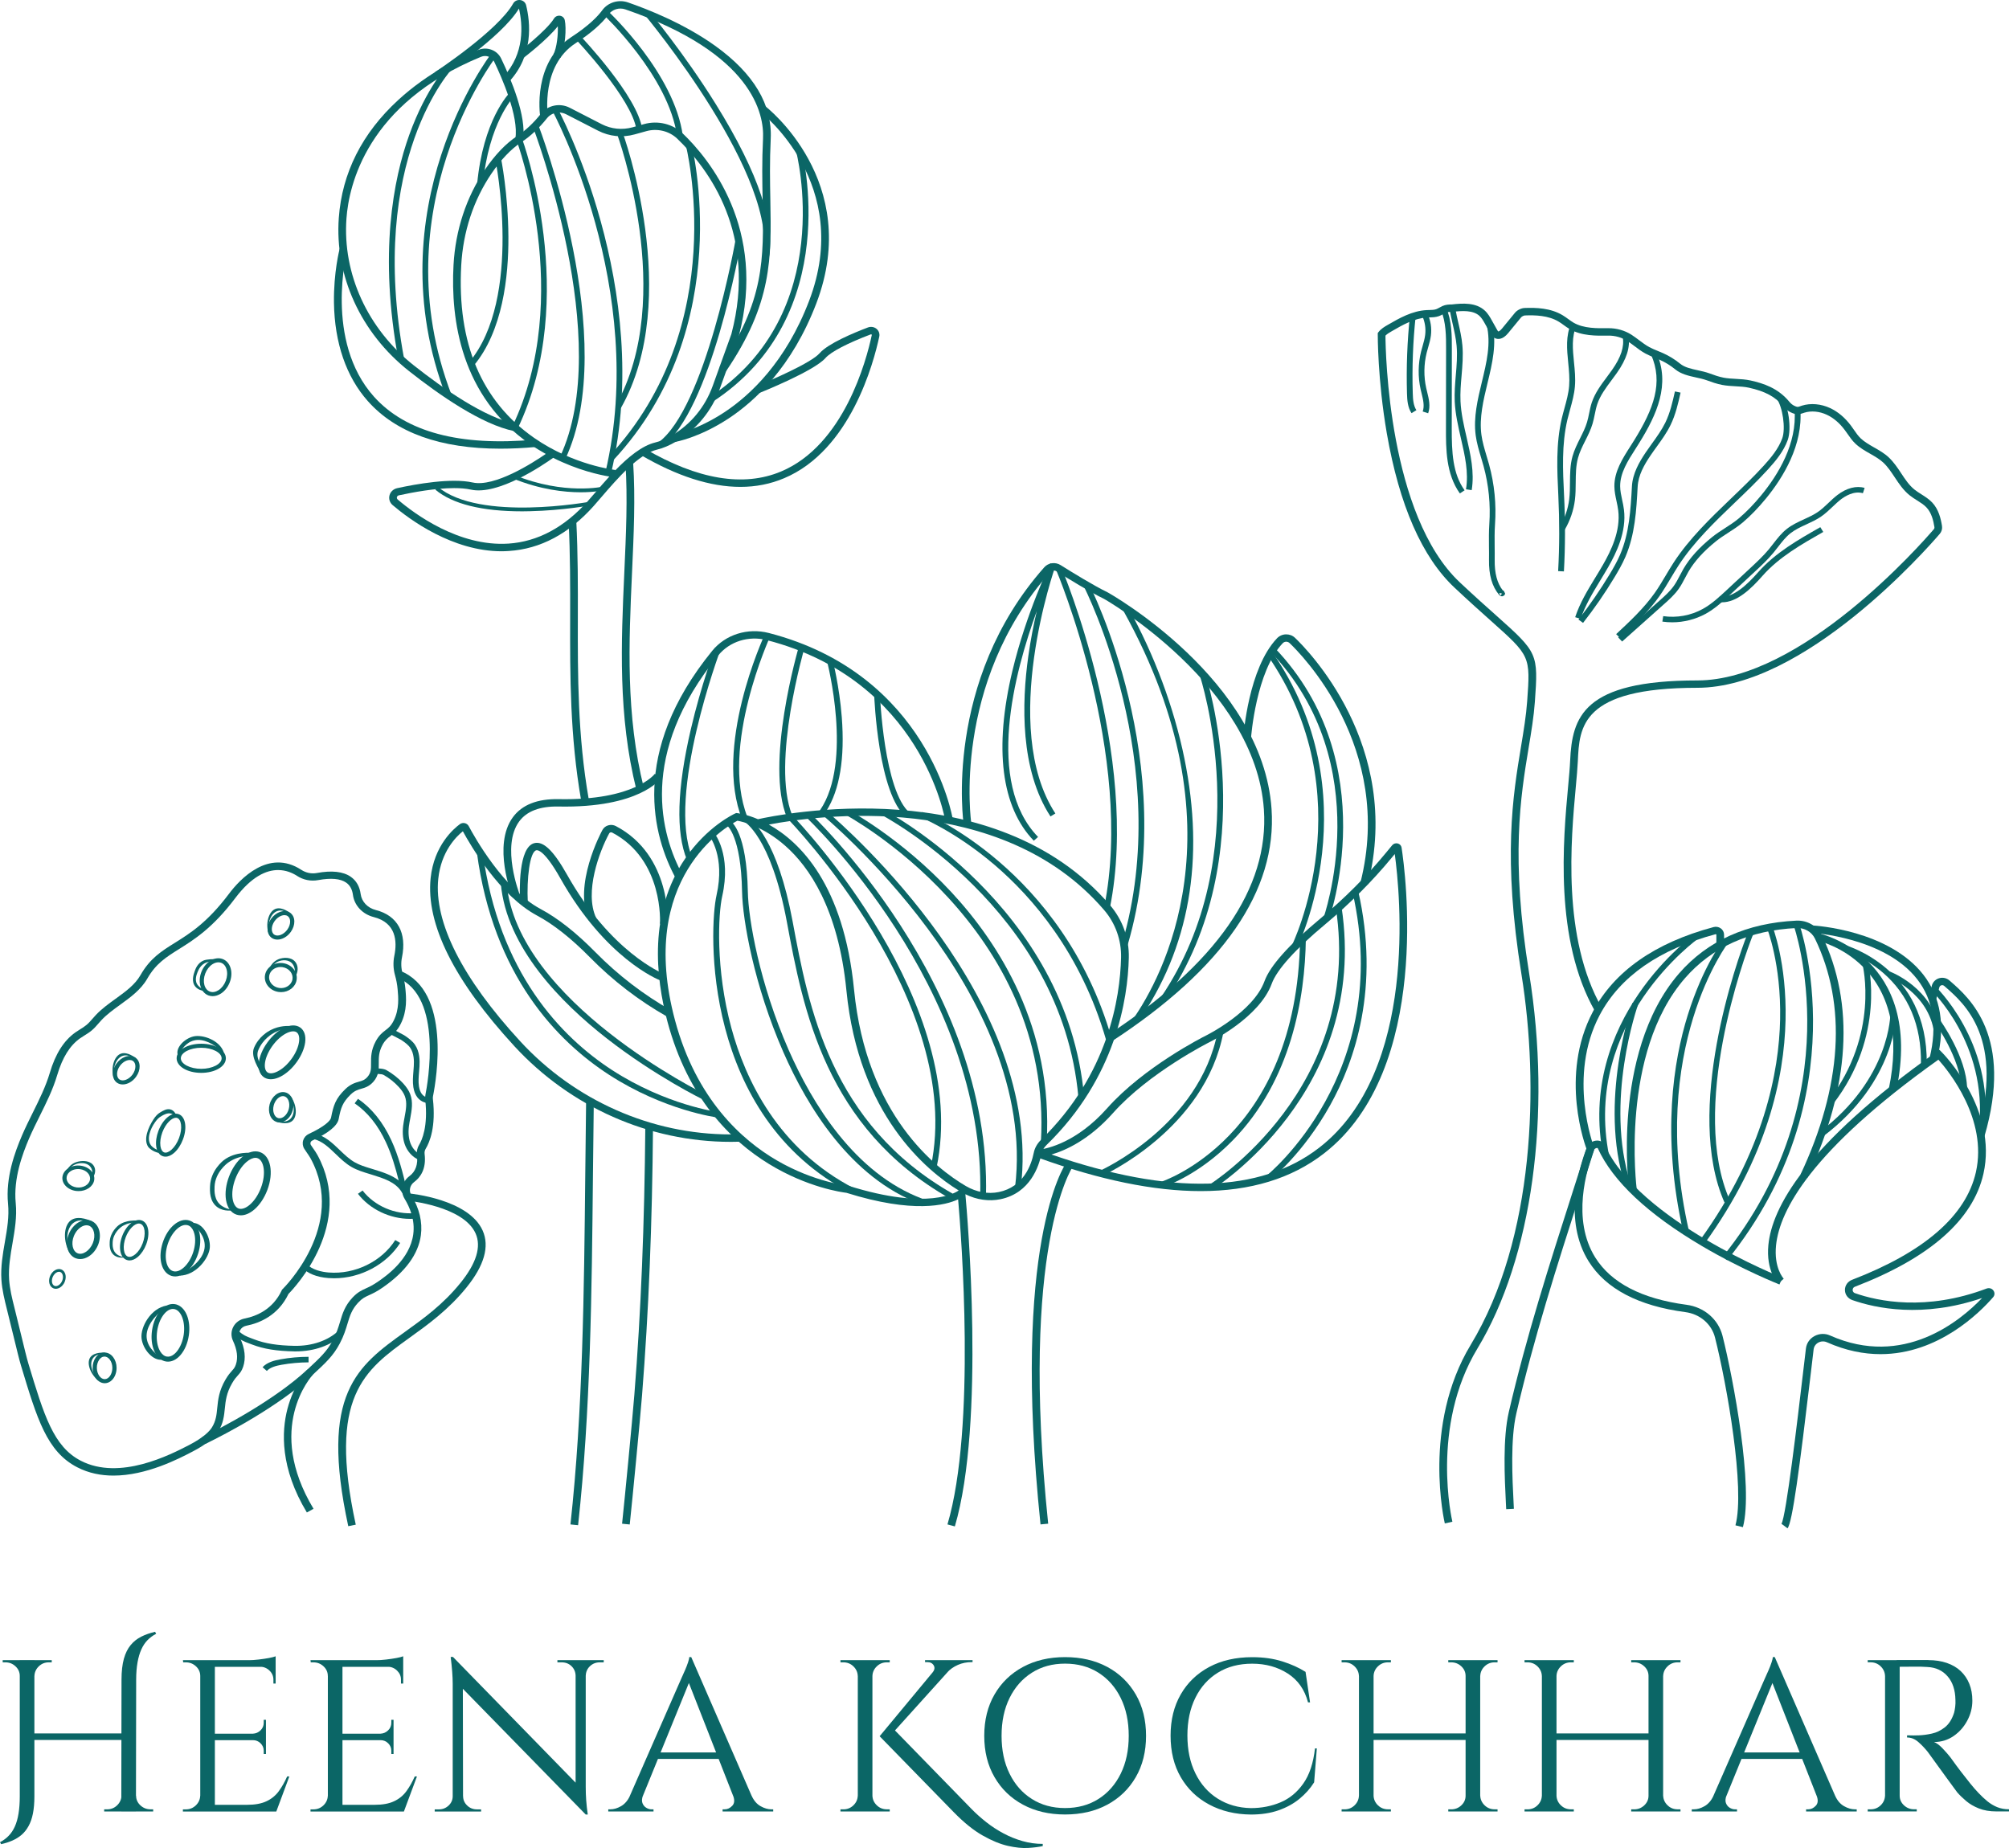 <svg xmlns="http://www.w3.org/2000/svg" fill="none" viewBox="0 0 150 138" height="138" width="150">
<path fill="#0B6666" d="M2.568 123.972V134.145C2.568 134.639 2.53 135.067 2.458 135.428C2.387 135.79 2.278 136.101 2.131 136.364C1.985 136.629 1.812 136.844 1.611 137.018C1.41 137.189 1.18 137.332 0.922 137.445C0.663 137.559 0.385 137.647 0.083 137.713L0 137.567C0.247 137.437 0.462 137.28 0.646 137.089C0.83 136.902 0.985 136.67 1.109 136.394C1.232 136.121 1.324 135.798 1.384 135.425C1.445 135.053 1.476 134.625 1.476 134.142V123.969H2.568V123.972ZM1.528 125.151H1.476C1.476 124.872 1.37 124.632 1.157 124.433C0.945 124.234 0.692 124.135 0.402 124.135H0.201V123.972H1.528V125.151ZM9.607 129.445V129.931H2.398V129.445H9.607ZM2.519 125.151V123.972H3.863V124.135C3.728 124.135 3.656 124.135 3.645 124.135C3.355 124.135 3.105 124.234 2.898 124.433C2.691 124.632 2.582 124.872 2.571 125.151H2.519ZM9.104 134.095V135.273H7.778V135.113C7.913 135.113 7.984 135.113 7.996 135.113C8.286 135.113 8.536 135.014 8.743 134.815C8.949 134.617 9.059 134.377 9.07 134.098H9.104V134.095ZM9.056 135.273L9.073 125.424C9.073 124.811 9.133 124.295 9.248 123.873C9.366 123.453 9.535 123.111 9.754 122.849C9.972 122.584 10.236 122.374 10.543 122.22C10.851 122.065 11.195 121.944 11.577 121.855L11.661 122.002C11.414 122.131 11.198 122.289 11.014 122.479C10.831 122.667 10.675 122.899 10.552 123.175C10.428 123.448 10.334 123.771 10.268 124.143C10.202 124.516 10.167 124.944 10.167 125.427L10.15 135.276H9.056V135.273ZM10.113 134.095H10.161C10.161 134.374 10.268 134.614 10.48 134.813C10.693 135.011 10.945 135.111 11.236 135.111H11.437V135.271H10.11V134.095H10.113Z"></path>
<path fill="#0B6666" d="M15 125.152H14.952C14.952 124.873 14.845 124.633 14.633 124.434C14.42 124.236 14.168 124.136 13.877 124.136H13.676L13.659 123.973H15.003V125.152H15ZM15 134.096V135.275H13.656V135.115H13.874C14.165 135.115 14.415 135.015 14.621 134.817C14.828 134.618 14.937 134.378 14.949 134.099H15V134.096ZM16.043 123.973V135.275H14.952V123.973H16.043ZM20.581 123.973V124.473H15.994V123.973H20.581ZM19.857 129.463V129.948H15.991V129.463H19.857ZM20.581 134.775V135.275H15.994V134.775H20.581ZM21.603 132.658L20.63 135.275H17.841L18.447 134.775C19.041 134.775 19.524 134.687 19.9 134.507C20.276 134.331 20.581 134.08 20.816 133.757C21.052 133.434 21.259 133.067 21.44 132.658H21.603ZM20.581 123.684V124.153L18.53 123.976C18.777 123.976 19.036 123.96 19.311 123.926C19.587 123.893 19.84 123.857 20.075 123.813C20.311 123.769 20.477 123.725 20.581 123.684ZM19.857 128.43V129.496H18.883V129.463C19.108 129.452 19.297 129.369 19.455 129.211C19.613 129.057 19.691 128.869 19.691 128.654V128.428H19.857V128.43ZM19.857 129.915V130.98H19.691V130.738C19.691 130.522 19.613 130.337 19.455 130.18C19.297 130.026 19.108 129.946 18.883 129.946V129.912H19.857V129.915ZM20.581 124.426V125.718H20.414V125.428C20.414 125.168 20.32 124.948 20.127 124.757C19.938 124.569 19.702 124.47 19.421 124.459V124.426H20.581Z"></path>
<path fill="#0B6666" d="M24.528 125.152H24.476C24.476 124.873 24.37 124.633 24.157 124.434C23.945 124.236 23.692 124.136 23.402 124.136H23.201L23.184 123.973H24.528V125.152ZM24.528 134.096V135.275H23.184V135.115H23.402C23.692 135.115 23.942 135.015 24.149 134.817C24.355 134.618 24.465 134.378 24.476 134.099H24.528V134.096ZM25.57 123.973V135.275H24.479V123.973H25.57ZM30.105 123.973V124.473H25.519V123.973H30.105ZM29.384 129.463V129.948H25.519V129.463H29.384ZM30.105 134.775V135.275H25.519V134.775H30.105ZM31.131 132.658L30.157 135.275H27.368L27.974 134.775C28.569 134.775 29.051 134.687 29.427 134.507C29.804 134.331 30.108 134.08 30.344 133.757C30.579 133.434 30.786 133.067 30.967 132.658H31.131ZM30.105 123.684V124.153L28.055 123.976C28.302 123.976 28.56 123.96 28.836 123.926C29.112 123.893 29.364 123.857 29.6 123.813C29.838 123.769 30.005 123.725 30.105 123.684ZM29.384 128.43V129.496H28.411V129.463C28.635 129.452 28.824 129.369 28.982 129.211C29.14 129.057 29.218 128.869 29.218 128.654V128.428H29.384V128.43ZM29.384 129.915V130.98H29.218V130.738C29.218 130.522 29.14 130.337 28.982 130.18C28.824 130.026 28.635 129.946 28.411 129.946V129.912H29.384V129.915ZM30.105 124.426V125.718H29.939V125.428C29.939 125.168 29.844 124.948 29.651 124.757C29.462 124.569 29.226 124.47 28.945 124.459V124.426H30.105Z"></path>
<path fill="#0B6666" d="M33.853 134.129V135.275H32.457V135.115C32.658 135.115 32.764 135.115 32.776 135.115C33.054 135.115 33.296 135.018 33.5 134.825C33.701 134.632 33.801 134.4 33.801 134.129H33.853ZM33.818 123.73L34.556 124.636L34.574 135.275H33.801V125.748C33.801 125.199 33.749 124.525 33.649 123.73H33.818ZM33.818 123.73L43.581 133.74L43.733 135.501L33.971 125.508L33.818 123.73ZM34.577 134.129C34.577 134.4 34.677 134.629 34.878 134.825C35.079 135.018 35.321 135.115 35.602 135.115C35.613 135.115 35.72 135.115 35.921 135.115V135.275H34.525V134.129H34.577ZM41.616 123.973H43.012V125.119H42.977C42.966 124.84 42.863 124.605 42.667 124.418C42.472 124.23 42.228 124.136 41.938 124.136C41.737 124.136 41.63 124.136 41.619 124.136V123.973H41.616ZM43.733 123.973V133.434C43.733 133.779 43.744 134.11 43.767 134.427C43.79 134.745 43.828 135.104 43.885 135.501H43.733L42.977 134.645V123.973H43.733ZM45.077 123.973V124.136H44.775C44.497 124.136 44.255 124.23 44.054 124.418C43.853 124.605 43.747 124.84 43.736 125.119H43.687V123.973H45.077Z"></path>
<path fill="#0B6666" d="M48.001 134.094C47.923 134.309 47.912 134.492 47.966 134.643C48.024 134.795 48.116 134.911 48.245 134.991C48.374 135.071 48.506 135.112 48.641 135.112H48.794V135.273H45.416V135.112H45.568C45.827 135.112 46.091 135.035 46.367 134.878C46.642 134.723 46.866 134.461 47.047 134.094H48.001ZM51.611 123.745L51.763 124.874L47.547 135.223H46.539L50.841 125.406C50.965 125.139 51.068 124.907 51.151 124.711C51.235 124.518 51.309 124.33 51.37 124.145C51.43 123.963 51.462 123.828 51.462 123.742H51.611V123.745ZM53.981 130.865V131.348H48.722V130.865H53.981ZM51.611 123.745L56.586 135.176H55.158L51.278 125.279L51.611 123.745ZM54.739 134.094H56.117C56.284 134.461 56.508 134.721 56.789 134.878C57.068 135.035 57.338 135.112 57.596 135.112H57.731V135.273H53.952V135.112H54.104C54.317 135.112 54.506 135.024 54.676 134.845C54.845 134.665 54.859 134.417 54.739 134.094Z"></path>
<path fill="#0B6666" d="M64.096 125.151H64.044C64.033 124.872 63.924 124.632 63.717 124.434C63.51 124.235 63.26 124.135 62.97 124.135H62.752V123.973H64.096V125.151ZM64.096 134.096V135.274H62.752V135.114H62.97C63.26 135.114 63.51 135.015 63.717 134.816C63.924 134.617 64.033 134.377 64.044 134.098H64.096V134.096ZM65.139 123.973V135.274H64.047V123.973H65.139ZM65.087 125.151V123.973H66.431V124.135C66.42 124.135 66.348 124.135 66.213 124.135C65.923 124.135 65.673 124.235 65.466 124.434C65.259 124.632 65.15 124.872 65.139 125.151H65.087ZM65.087 134.096H65.139C65.15 134.374 65.259 134.614 65.466 134.813C65.673 135.012 65.923 135.111 66.213 135.111C66.348 135.111 66.42 135.111 66.431 135.111V135.271H65.087V134.096ZM71.454 124.086L66.431 129.655H65.676L70.297 124.086H71.454ZM66.6 128.993L72.531 135.078C72.867 135.423 73.238 135.754 73.64 136.071C74.042 136.389 74.473 136.668 74.927 136.91C75.38 137.153 75.854 137.344 76.346 137.484C76.84 137.625 77.342 137.694 77.856 137.694V137.857C77.575 137.921 77.216 137.967 76.773 137.995C76.331 138.023 75.826 137.97 75.254 137.841C74.683 137.711 74.059 137.457 73.382 137.073C72.704 136.692 71.989 136.118 71.239 135.354L65.679 129.655L66.6 128.993ZM72.615 123.973V124.119H72.549C72.178 124.119 71.834 124.188 71.515 124.329C71.196 124.469 70.923 124.663 70.699 124.911L69.639 124.878C69.786 124.696 69.809 124.522 69.714 124.362C69.619 124.202 69.458 124.119 69.234 124.119H69.068V123.973H72.546H72.615Z"></path>
<path fill="#0B6666" d="M79.52 123.746C80.717 123.746 81.771 123.992 82.679 124.48C83.587 124.971 84.293 125.656 84.804 126.539C85.313 127.422 85.568 128.449 85.568 129.622C85.568 130.795 85.313 131.824 84.804 132.704C84.293 133.587 83.587 134.272 82.679 134.763C81.771 135.254 80.717 135.497 79.52 135.497C78.334 135.497 77.285 135.252 76.378 134.763C75.47 134.275 74.761 133.587 74.252 132.704C73.741 131.821 73.488 130.795 73.488 129.622C73.488 128.449 73.744 127.419 74.252 126.539C74.761 125.656 75.47 124.971 76.378 124.48C77.285 123.992 78.334 123.746 79.52 123.746ZM79.52 135.017C80.47 135.017 81.303 134.791 82.016 134.338C82.728 133.886 83.282 133.256 83.678 132.45C84.075 131.642 84.276 130.701 84.276 129.624C84.276 128.548 84.078 127.607 83.678 126.798C83.282 125.99 82.725 125.361 82.016 124.911C81.303 124.458 80.473 124.232 79.52 124.232C78.578 124.232 77.753 124.458 77.041 124.911C76.329 125.363 75.775 125.993 75.378 126.798C74.979 127.607 74.781 128.548 74.781 129.624C74.781 130.701 74.979 131.642 75.378 132.45C75.775 133.259 76.329 133.888 77.041 134.338C77.753 134.791 78.581 135.017 79.52 135.017Z"></path>
<path fill="#0B6666" d="M98.32 130.561L98.119 133.095C97.829 133.558 97.461 133.969 97.019 134.331C96.577 134.693 96.057 134.977 95.457 135.187C94.856 135.396 94.173 135.501 93.397 135.501C92.231 135.49 91.197 135.242 90.29 134.759C89.382 134.276 88.673 133.594 88.164 132.717C87.653 131.839 87.4 130.804 87.4 129.609C87.4 128.436 87.653 127.409 88.156 126.535C88.658 125.657 89.368 124.975 90.281 124.484C91.194 123.996 92.266 123.75 93.498 123.75C94.328 123.75 95.075 123.855 95.741 124.065C96.407 124.274 96.987 124.537 97.478 124.848L97.814 127.125H97.662C97.415 126.179 96.913 125.461 96.149 124.97C95.388 124.481 94.503 124.236 93.495 124.236C92.51 124.236 91.654 124.459 90.933 124.906C90.209 125.353 89.649 125.977 89.253 126.78C88.856 127.583 88.656 128.522 88.656 129.598C88.656 130.674 88.854 131.615 89.253 132.424C89.649 133.233 90.204 133.862 90.916 134.312C91.628 134.761 92.452 135.002 93.394 135.021C94.19 135.021 94.925 134.877 95.603 134.593C96.281 134.309 96.85 133.84 97.309 133.188C97.769 132.537 98.059 131.662 98.182 130.564H98.32V130.561Z"></path>
<path fill="#0B6666" d="M101.514 125.151H101.462C101.451 124.872 101.342 124.632 101.135 124.434C100.928 124.235 100.678 124.135 100.388 124.135H100.17V123.973H101.514V125.151ZM101.514 134.096V135.274H100.17V135.114H100.388C100.678 135.114 100.928 135.015 101.135 134.816C101.342 134.617 101.451 134.377 101.462 134.098H101.514V134.096ZM102.557 123.973V135.274H101.465V123.973H102.557ZM109.579 129.445V129.931H102.387V129.445H109.579ZM102.505 125.151V123.973H103.849V124.135C103.838 124.135 103.766 124.135 103.631 124.135C103.341 124.135 103.091 124.235 102.884 124.434C102.677 124.632 102.568 124.872 102.557 125.151H102.505ZM102.505 134.096H102.557C102.568 134.374 102.677 134.614 102.884 134.813C103.091 135.012 103.341 135.111 103.631 135.111C103.766 135.111 103.838 135.111 103.849 135.111V135.271H102.505V134.096ZM109.478 125.151H109.427C109.427 124.872 109.32 124.632 109.108 124.434C108.895 124.235 108.643 124.135 108.352 124.135C108.217 124.135 108.146 124.135 108.134 124.135V123.973H109.478V125.151ZM109.478 134.096V135.274H108.134V135.114C108.146 135.114 108.217 135.114 108.352 135.114C108.643 135.114 108.895 135.015 109.108 134.816C109.32 134.617 109.427 134.377 109.427 134.098H109.478V134.096ZM110.518 123.973V135.274H109.427V123.973H110.518ZM110.469 125.151V123.973H111.813V124.135H111.595C111.305 124.135 111.055 124.235 110.848 124.434C110.642 124.632 110.532 124.872 110.521 125.151H110.469ZM110.469 134.096H110.521C110.532 134.374 110.642 134.614 110.848 134.813C111.055 135.012 111.305 135.111 111.595 135.111H111.813V135.271H110.469V134.096Z"></path>
<path fill="#0B6666" d="M115.172 125.151H115.121C115.109 124.872 115 124.632 114.793 124.434C114.586 124.235 114.336 124.135 114.046 124.135H113.828V123.973H115.172V125.151ZM115.172 134.096V135.274H113.828V135.114H114.046C114.336 135.114 114.586 135.015 114.793 134.816C115 134.617 115.109 134.377 115.121 134.098H115.172V134.096ZM116.215 123.973V135.274H115.123V123.973H116.215ZM123.237 129.445V129.931H116.045V129.445H123.237ZM116.163 125.151V123.973H117.507V124.135C117.496 124.135 117.424 124.135 117.289 124.135C116.999 124.135 116.749 124.235 116.542 124.434C116.335 124.632 116.226 124.872 116.215 125.151H116.163ZM116.163 134.096H116.215C116.226 134.374 116.335 134.614 116.542 134.813C116.749 135.012 116.999 135.111 117.289 135.111C117.424 135.111 117.496 135.111 117.507 135.111V135.271H116.163V134.096ZM123.137 125.151H123.085C123.085 124.872 122.979 124.632 122.766 124.434C122.553 124.235 122.301 124.135 122.011 124.135C121.876 124.135 121.804 124.135 121.792 124.135V123.973H123.137V125.151ZM123.137 134.096V135.274H121.792V135.114C121.804 135.114 121.876 135.114 122.011 135.114C122.301 135.114 122.553 135.015 122.766 134.816C122.979 134.617 123.085 134.377 123.085 134.098H123.137V134.096ZM124.176 123.973V135.274H123.085V123.973H124.176ZM124.127 125.151V123.973H125.472V124.135H125.253C124.963 124.135 124.713 124.235 124.507 124.434C124.3 124.632 124.191 124.872 124.179 125.151H124.127ZM124.127 134.096H124.179C124.191 134.374 124.3 134.614 124.507 134.813C124.713 135.012 124.963 135.111 125.253 135.111H125.472V135.271H124.127V134.096Z"></path>
<path fill="#0B6666" d="M128.899 134.094C128.822 134.309 128.81 134.492 128.865 134.643C128.922 134.795 129.014 134.911 129.143 134.991C129.273 135.071 129.405 135.112 129.54 135.112H129.692V135.273H126.314V135.112H126.467C126.725 135.112 126.989 135.035 127.265 134.878C127.541 134.723 127.765 134.461 127.946 134.094H128.899ZM132.512 123.745L132.665 124.874L128.448 135.223H127.44L131.743 125.406C131.866 125.139 131.97 124.907 132.053 124.711C132.136 124.518 132.211 124.33 132.271 124.145C132.331 123.963 132.363 123.828 132.363 123.742H132.512V123.745ZM134.882 130.865V131.348H129.623V130.865H134.882ZM132.512 123.745L137.487 135.176H136.059L132.179 125.279L132.512 123.745ZM135.637 134.094H137.016C137.182 134.461 137.406 134.721 137.688 134.878C137.966 135.035 138.236 135.112 138.495 135.112H138.63V135.273H134.85V135.112H135.002C135.215 135.112 135.405 135.024 135.574 134.845C135.743 134.665 135.761 134.417 135.637 134.094Z"></path>
<path fill="#0B6666" d="M140.795 125.149H140.744C140.732 124.87 140.623 124.63 140.416 124.431C140.209 124.233 139.96 124.133 139.669 124.133H139.451V123.97H140.795V125.149ZM140.795 134.093V135.272H139.451V135.112H139.669C139.96 135.112 140.209 135.012 140.416 134.814C140.623 134.615 140.732 134.375 140.744 134.096H140.795V134.093ZM141.838 123.97V135.272H140.746V123.97H141.838ZM143.986 123.97C144.489 123.97 144.945 124.039 145.356 124.18C145.764 124.321 146.109 124.522 146.39 124.785C146.669 125.049 146.887 125.367 147.036 125.737C147.189 126.109 147.263 126.531 147.263 127.003C147.263 127.519 147.137 128.016 146.884 128.488C146.631 128.963 146.29 129.346 145.859 129.642C145.428 129.937 144.943 130.086 144.406 130.086C144.595 130.161 144.802 130.315 145.026 130.547C145.25 130.779 145.445 131.002 145.615 131.218C145.916 131.637 146.183 131.999 146.413 132.299C146.643 132.6 146.876 132.895 147.111 133.188C147.347 133.478 147.548 133.71 147.717 133.883C147.941 134.121 148.165 134.331 148.389 134.513C148.613 134.695 148.857 134.841 149.119 134.949C149.383 135.056 149.676 135.109 150 135.109V135.269H149.078C148.564 135.269 148.119 135.194 147.743 135.043C147.367 134.891 147.051 134.706 146.792 134.485C146.534 134.264 146.315 134.052 146.137 133.848C146.103 133.803 146.011 133.682 145.862 133.475C145.709 133.271 145.531 133.025 145.325 132.741C145.118 132.457 144.914 132.172 144.71 131.894C144.509 131.615 144.334 131.375 144.19 131.176C144.044 130.977 143.96 130.862 143.937 130.828C143.725 130.561 143.489 130.312 143.231 130.086C142.972 129.86 142.694 129.747 142.389 129.747V129.586C142.737 129.598 143.033 129.598 143.28 129.586C143.57 129.575 143.891 129.534 144.236 129.457C144.584 129.382 144.908 129.225 145.21 128.988C145.511 128.75 145.741 128.392 145.899 127.906C145.933 127.787 145.959 127.638 145.982 127.461C146.005 127.285 146.011 127.108 146 126.937C145.988 126.206 145.796 125.621 145.419 125.185C145.043 124.749 144.543 124.514 143.914 124.484C143.601 124.462 143.28 124.453 142.949 124.459C142.619 124.464 142.228 124.467 141.78 124.467C141.78 124.456 141.766 124.412 141.737 124.329C141.709 124.249 141.668 124.128 141.611 123.965H143.986V123.97ZM141.786 134.093H141.838C141.838 134.372 141.944 134.612 142.157 134.811C142.369 135.009 142.622 135.109 142.912 135.109H143.113V135.269H141.786V134.093Z"></path>
<path fill="#0B6666" d="M71.293 113.985L70.742 113.836C72.884 106.567 71.773 92.261 71.537 89.561C70.63 89.992 68.203 90.643 63.197 89.073C62.539 88.996 52.889 87.66 49.844 76.326C48.94 72.959 48.434 68.107 51.157 64.116C52.794 61.718 54.804 60.785 54.891 60.747L54.965 60.714L55.049 60.722C55.132 60.733 55.738 60.81 56.594 61.175C58.162 60.821 74.208 57.51 82.879 67.594C83.818 68.684 84.315 70.08 84.281 71.526C84.209 74.587 83.316 80.471 78.14 85.502C77.939 85.698 77.804 85.935 77.752 86.189C77.58 87.045 76.94 89.084 74.708 89.55C73.844 89.73 72.919 89.597 72.08 89.178C72.215 90.646 73.579 106.231 71.293 113.985ZM55.057 61.288C54.262 61.702 47.541 65.546 50.399 76.19C51.987 82.105 55.413 85.146 58.007 86.656C60.813 88.287 63.26 88.529 63.283 88.532L63.346 88.546C69.329 90.431 71.417 89.021 71.58 88.899C69.182 87.428 64.11 83.255 63.197 73.966C62.594 67.831 60.385 64.707 58.639 63.167C56.99 61.707 55.428 61.354 55.057 61.288ZM57.404 61.575C59.716 62.858 62.998 66.051 63.768 73.911C64.687 83.278 69.915 87.282 72.12 88.571C72.899 89.026 73.775 89.183 74.582 89.015C76.411 88.634 76.997 87.02 77.184 86.09C77.255 85.728 77.445 85.391 77.727 85.118C82.764 80.222 83.632 74.496 83.703 71.518C83.735 70.207 83.284 68.941 82.431 67.95C74.694 58.945 60.85 60.915 57.404 61.575Z"></path>
<path fill="#0B6666" d="M50.445 65.571C48.793 62.513 46.952 56.246 53.176 48.601C54.167 47.384 55.827 46.863 57.404 47.269C69.332 50.351 71.118 61.059 71.135 61.167L70.567 61.247C70.549 61.142 68.812 50.787 57.255 47.801C55.899 47.451 54.477 47.898 53.627 48.941C47.602 56.34 49.365 62.376 50.953 65.315L50.445 65.571Z"></path>
<path fill="#0B6666" d="M54.548 85.268C48.468 85.268 42.592 82.668 38.413 78.131C33.904 73.232 31.796 69.01 32.152 65.577C32.405 63.129 33.887 61.873 34.335 61.545C34.441 61.468 34.573 61.44 34.699 61.468C34.826 61.495 34.935 61.578 34.995 61.688C35.406 62.464 37.597 66.405 40.369 67.884C41.653 68.568 43.031 69.656 44.467 71.116C46.15 72.824 48.052 74.284 50.123 75.457L49.832 75.931C47.716 74.734 45.771 73.243 44.051 71.494C42.655 70.075 41.322 69.021 40.09 68.364C37.313 66.882 35.127 63.123 34.559 62.075C34.059 62.475 32.933 63.593 32.723 65.626C32.39 68.855 34.507 73.05 38.844 77.761C42.914 82.18 48.632 84.713 54.548 84.713C54.569 84.713 54.589 84.713 54.609 84.713C54.816 84.713 55.025 84.71 55.235 84.705L55.252 85.257C55.037 85.262 54.821 85.265 54.612 85.268C54.592 85.268 54.569 85.268 54.548 85.268Z"></path>
<path fill="#0B6666" d="M82.945 77.805L82.623 77.347C90.82 72.009 94.769 66.324 94.367 60.446C93.733 51.212 82.54 44.773 82.425 44.718C81.423 44.235 79.771 43.222 78.875 42.659C78.723 42.565 78.522 42.59 78.407 42.723C71.023 51.06 72.508 61.382 72.522 61.484L71.954 61.564C71.936 61.459 70.411 50.897 77.968 42.364C78.269 42.022 78.795 41.95 79.188 42.198C80.073 42.753 81.704 43.755 82.681 44.224C82.796 44.279 94.272 50.723 94.939 60.407C95.358 66.498 91.323 72.352 82.945 77.805Z"></path>
<path fill="#0B6666" d="M102.137 66.025L101.579 65.895C104.118 55.797 97.09 48.784 96.281 48.017C96.212 47.954 96.123 47.92 96.028 47.92C95.93 47.923 95.838 47.962 95.772 48.034C93.776 50.134 93.411 55.046 93.408 55.096L92.834 55.06C92.848 54.85 93.216 49.905 95.347 47.664C95.516 47.484 95.761 47.377 96.013 47.371C96.269 47.366 96.504 47.454 96.686 47.625C97.516 48.414 104.747 55.631 102.137 66.025Z"></path>
<path fill="#0B6666" d="M89.652 88.946C86.163 88.946 82.113 88.116 77.526 86.454C77.386 86.402 77.299 86.267 77.317 86.123C77.334 85.98 77.449 85.869 77.595 85.85C78.213 85.77 80.395 85.312 82.664 82.759C85.416 79.66 89.85 77.427 90.04 77.333C90.077 77.314 93.57 75.578 94.411 73.274C94.828 72.128 96.226 70.561 98.561 68.612C100.379 67.097 102.028 65.444 103.464 63.703L103.947 63.118C104.044 62.999 104.208 62.947 104.36 62.985C104.512 63.024 104.624 63.145 104.647 63.294C104.906 64.969 106.954 79.853 98.86 86.129C96.442 88.008 93.363 88.946 89.652 88.946ZM78.508 86.214C87.377 89.283 94.101 89.112 98.501 85.701C105.902 79.961 104.53 66.636 104.139 63.775L103.915 64.045C102.456 65.814 100.781 67.489 98.938 69.029C96.709 70.886 95.333 72.415 94.954 73.456C94.035 75.97 90.454 77.75 90.304 77.825C90.261 77.847 85.781 80.101 83.104 83.115C81.326 85.113 79.571 85.905 78.508 86.214Z"></path>
<path fill="#0B6666" d="M38.266 66.997C38.203 66.84 36.758 63.117 38.295 61.025C38.975 60.098 40.124 59.645 41.707 59.676C47.391 59.789 48.878 57.804 48.893 57.785L49.37 58.092C49.306 58.183 47.75 60.349 41.693 60.228C40.317 60.2 39.326 60.575 38.763 61.343C37.402 63.194 38.789 66.766 38.803 66.801L38.266 66.997Z"></path>
<path fill="#0B6666" d="M49.292 73.209C49.126 73.145 45.203 71.573 41.831 65.576C40.639 63.459 40.13 63.47 40.039 63.495C39.55 63.624 39.318 65.611 39.407 67.383L38.832 67.411C38.783 66.448 38.715 63.277 39.883 62.965C40.561 62.783 41.319 63.508 42.336 65.313C45.602 71.117 49.471 72.682 49.508 72.698L49.292 73.209Z"></path>
<path fill="#0B6666" d="M49.849 69.023L49.275 68.984C49.278 68.937 49.574 64.207 45.708 62.173C45.667 62.151 45.622 62.148 45.578 62.159C45.55 62.168 45.513 62.187 45.487 62.231C44.754 63.575 43.611 66.625 44.513 68.554L43.99 68.78C42.752 66.128 44.889 62.145 44.981 61.977C45.073 61.809 45.225 61.687 45.415 61.632C45.607 61.577 45.808 61.596 45.986 61.69C50.177 63.895 49.852 68.973 49.849 69.023Z"></path>
<path fill="#0B6666" d="M37.455 41.166C33.773 41.166 30.562 38.781 29.316 37.719C29.1 37.534 29.011 37.255 29.083 36.987C29.155 36.72 29.373 36.516 29.652 36.455C31.076 36.143 33.701 35.676 35.29 36.03C36.921 36.394 39.758 34.581 40.749 33.899C40.359 33.681 39.962 33.438 39.569 33.162C34.44 29.608 33.635 23.925 33.862 19.786C34.006 17.175 34.819 14.713 36.214 12.66C36.97 11.55 37.774 10.712 38.604 10.165C39.236 9.748 39.836 9.188 40.388 8.493C40.896 7.855 41.801 7.668 42.539 8.046L44.928 9.274C45.641 9.638 46.456 9.721 47.232 9.506L48.096 9.265C49.121 8.981 50.224 9.249 50.974 9.964C52.936 11.843 57.275 17.084 55.159 25.107L53.754 29.003C53.148 30.684 51.988 32.094 50.483 32.972C49.972 33.27 49.498 33.471 49.073 33.571C47.68 33.896 46.08 35.754 44.911 37.112C44.704 37.349 44.512 37.575 44.337 37.774C42.481 39.858 40.35 40.992 38.007 41.144C37.82 41.157 37.636 41.166 37.455 41.166ZM33.908 36.449C32.507 36.449 30.815 36.764 29.778 36.99C29.677 37.012 29.646 37.09 29.637 37.12C29.629 37.153 29.617 37.236 29.695 37.302C30.95 38.373 34.267 40.837 37.964 40.594C40.146 40.451 42.142 39.38 43.894 37.415C44.069 37.219 44.259 36.998 44.463 36.761C44.782 36.391 45.129 35.988 45.497 35.585C44.779 35.467 43.142 35.116 41.301 34.189C40.543 34.73 37.188 37.015 35.155 36.562C34.793 36.482 34.365 36.449 33.908 36.449ZM41.732 8.404C41.393 8.404 41.06 8.553 40.841 8.829C40.252 9.569 39.606 10.173 38.926 10.62C38.159 11.126 37.406 11.915 36.694 12.963C35.356 14.934 34.574 17.302 34.437 19.816C34.118 25.628 35.95 29.964 39.885 32.702C42.829 34.749 45.913 35.091 45.942 35.094L45.939 35.124C46.881 34.153 47.93 33.276 48.938 33.038C49.305 32.953 49.725 32.773 50.184 32.503C51.574 31.691 52.648 30.386 53.211 28.824L54.607 24.949C56.569 17.503 52.918 12.607 50.566 10.356C49.966 9.782 49.078 9.566 48.254 9.795L47.39 10.035C46.471 10.292 45.5 10.193 44.655 9.759L42.266 8.531C42.096 8.446 41.913 8.404 41.732 8.404Z"></path>
<path fill="#0B6666" d="M38.393 32.192C35.975 31.709 32.787 29.488 30.538 27.71C26.942 24.871 24.983 20.596 25.296 16.271C25.54 12.91 27.034 9.946 29.736 7.465C31.942 5.439 34.415 4.258 35.693 3.734C36.359 3.46 37.118 3.739 37.419 4.371C38.149 5.892 39.332 8.704 39.048 10.434L38.479 10.349C38.749 8.701 37.462 5.781 36.897 4.603C36.724 4.244 36.293 4.087 35.917 4.241C27.381 7.744 26.046 13.848 25.868 16.313C25.569 20.458 27.45 24.562 30.9 27.288C33.1 29.027 36.204 31.193 38.508 31.654L38.393 32.192Z"></path>
<path fill="#0B6666" d="M54.202 27.731L53.722 27.428C57.086 22.488 57.025 19.336 56.942 14.973C56.913 13.543 56.885 12.064 56.971 10.345C57.06 8.54 56.236 3.986 46.686 0.699C46.229 0.542 45.715 0.699 45.437 1.083C44.934 1.77 44.104 2.493 42.964 3.236C40.379 4.922 40.896 8.579 40.901 8.614L40.333 8.694C40.307 8.532 39.761 4.657 42.642 2.78C43.986 1.903 44.65 1.202 44.965 0.766C45.393 0.181 46.18 -0.062 46.878 0.178C48.32 0.675 51.089 1.759 53.424 3.44C56.284 5.501 57.669 7.831 57.545 10.367C57.462 12.067 57.491 13.538 57.517 14.959C57.597 19.259 57.663 22.651 54.202 27.731Z"></path>
<path fill="#0B6666" d="M50.381 33.008L50.283 32.464C50.3 32.461 51.998 32.163 54.083 30.786C56.007 29.516 58.667 27.041 60.413 22.462C63.739 13.736 56.831 8.396 56.76 8.343L57.113 7.91C57.188 7.965 64.422 13.546 60.95 22.656C59.146 27.386 56.381 29.947 54.379 31.263C52.193 32.693 50.453 32.996 50.381 33.008Z"></path>
<path fill="#0B6666" d="M38.008 6.101L37.581 5.731C39.192 4.003 39.025 1.851 38.749 0.639C37.44 2.795 32.956 5.739 32.761 5.866L32.44 5.411C32.485 5.381 37.164 2.309 38.313 0.264C38.416 0.079 38.623 -0.023 38.841 0.004C39.057 0.032 39.229 0.181 39.281 0.385C39.597 1.671 39.852 4.125 38.008 6.101Z"></path>
<path fill="#0B6666" d="M39.068 4.339L38.709 3.909C38.729 3.892 40.794 2.308 41.368 1.378C41.46 1.229 41.636 1.152 41.814 1.176C41.992 1.204 42.13 1.331 42.167 1.502C42.299 2.09 42.216 3.561 41.837 4.312L41.32 4.071C41.575 3.561 41.679 2.578 41.647 1.963C40.86 2.965 39.148 4.278 39.068 4.339Z"></path>
<path fill="#0B6666" d="M37.36 33.505C32.894 33.505 29.574 32.318 27.474 29.964C25.854 28.151 24.978 25.603 24.935 22.601C24.904 20.343 25.343 18.646 25.36 18.574L25.918 18.709C25.9 18.776 24.203 25.454 27.911 29.608C30.28 32.26 34.333 33.344 39.956 32.828L40.011 33.378C39.086 33.463 38.204 33.505 37.36 33.505Z"></path>
<path fill="#0B6666" d="M55.282 36.358C53.047 36.358 50.56 35.563 47.846 33.979L48.144 33.507C52.093 35.814 55.517 36.385 58.317 35.209C63.01 33.239 64.688 26.916 65.09 25.026C65.095 25.007 65.087 24.99 65.072 24.976C65.058 24.962 65.038 24.96 65.018 24.968C63.275 25.628 62.042 26.271 61.637 26.732C60.787 27.706 56.852 29.284 56.686 29.351L56.465 28.84C57.568 28.398 60.566 27.099 61.198 26.375C61.833 25.65 63.731 24.86 64.805 24.452C65.021 24.372 65.262 24.408 65.44 24.551C65.615 24.695 65.696 24.916 65.65 25.134C65.233 27.09 63.493 33.636 58.544 35.712C57.53 36.142 56.439 36.358 55.282 36.358Z"></path>
<path fill="#0B6666" d="M8.472 110.19C7.556 110.19 6.631 110.016 5.767 109.569C3.506 108.404 2.774 105.981 1.565 101.966C1.441 101.56 1.252 100.774 1.008 99.775C0.864 99.181 0.7 98.505 0.519 97.785C0.341 97.07 0.155 96.328 0.106 95.569C0.043 94.595 0.206 93.656 0.364 92.746C0.534 91.771 0.694 90.85 0.6 89.884C0.41 87.935 1.108 86.037 1.648 84.778C1.898 84.198 2.179 83.633 2.452 83.081C2.923 82.131 3.411 81.149 3.716 80.125C4.138 78.695 4.767 77.705 5.634 77.092C5.749 77.012 5.867 76.938 5.985 76.863C6.154 76.758 6.318 76.656 6.459 76.537C6.622 76.402 6.763 76.237 6.915 76.065C6.987 75.983 7.059 75.9 7.134 75.82C7.57 75.348 8.11 74.959 8.63 74.584C9.377 74.045 10.08 73.535 10.488 72.82C11.203 71.564 12.059 71.029 13.053 70.408C14.193 69.696 15.486 68.887 17.1 66.74C17.904 65.669 20.044 63.351 22.496 64.955C22.844 65.181 23.255 65.266 23.657 65.192C24.774 64.985 25.627 65.082 26.19 65.474C26.604 65.763 26.853 66.197 26.928 66.762C27.003 67.334 27.448 67.803 28.06 67.957C29.677 68.368 30.389 69.66 30.013 71.495C29.932 71.887 29.947 72.301 30.056 72.688C30.162 73.063 30.231 73.446 30.268 73.83C30.329 74.484 30.421 75.472 29.915 76.468C29.654 76.987 29.384 77.191 29.145 77.371C28.939 77.528 28.758 77.666 28.559 78.03C28.272 78.563 28.278 78.988 28.281 79.397C28.284 79.846 28.289 80.313 27.876 80.782C27.566 81.132 27.253 81.224 26.974 81.303C26.718 81.378 26.477 81.447 26.184 81.731C25.575 82.325 25.449 82.725 25.288 83.561C25.19 84.066 24.527 84.61 23.315 85.173C23.255 85.2 23.209 85.25 23.189 85.314C23.169 85.377 23.177 85.449 23.214 85.507C23.275 85.603 23.338 85.694 23.404 85.788C23.505 85.932 23.608 86.081 23.697 86.243C26.5 91.385 22.005 96.151 21.54 96.623C20.776 98.221 19.403 98.8 18.381 99.002C18.183 99.041 18.019 99.162 17.927 99.333C17.832 99.51 17.829 99.714 17.916 99.899C18.292 100.696 18.369 101.428 18.154 102.068C18.045 102.391 17.904 102.548 17.758 102.711C17.637 102.844 17.502 102.995 17.33 103.293C16.904 104.022 16.844 104.613 16.787 105.181C16.732 105.716 16.678 106.271 16.313 106.867C16.003 107.372 15.336 107.899 14.386 108.391C13.312 108.954 10.919 110.19 8.472 110.19ZM20.762 64.971C19.891 64.971 18.789 65.443 17.568 67.063C15.891 69.293 14.492 70.168 13.369 70.872C12.404 71.476 11.64 71.953 10.994 73.085C10.526 73.904 9.739 74.476 8.978 75.025C8.478 75.387 7.964 75.759 7.564 76.19C7.496 76.264 7.427 76.344 7.358 76.421C7.2 76.604 7.036 76.794 6.838 76.957C6.666 77.1 6.479 77.216 6.301 77.327C6.192 77.396 6.082 77.462 5.979 77.536C5.218 78.075 4.661 78.969 4.273 80.277C3.957 81.348 3.457 82.35 2.975 83.321C2.705 83.865 2.426 84.425 2.182 84.991C1.665 86.197 0.996 88.01 1.174 89.837C1.275 90.874 1.099 91.873 0.933 92.839C0.781 93.717 0.623 94.625 0.68 95.536C0.726 96.248 0.904 96.965 1.079 97.658C1.26 98.381 1.424 99.054 1.568 99.65C1.809 100.641 1.998 101.422 2.116 101.814C3.285 105.689 3.989 108.029 6.037 109.083C8.943 110.582 12.706 108.639 14.121 107.908C15.262 107.317 15.678 106.829 15.825 106.591C16.126 106.1 16.172 105.65 16.221 105.131C16.281 104.535 16.347 103.856 16.833 103.026C17.037 102.678 17.197 102.499 17.327 102.352C17.459 102.206 17.536 102.118 17.611 101.897C17.783 101.392 17.709 100.796 17.396 100.125C17.238 99.788 17.246 99.41 17.419 99.082C17.588 98.759 17.898 98.533 18.266 98.461C19.165 98.282 20.377 97.771 21.037 96.353L21.058 96.306L21.095 96.27C21.144 96.223 25.929 91.526 23.186 86.497C23.111 86.362 23.019 86.23 22.924 86.092C22.853 85.992 22.784 85.89 22.72 85.788C22.6 85.598 22.571 85.366 22.637 85.153C22.703 84.941 22.853 84.77 23.062 84.673C24.217 84.135 24.676 83.694 24.719 83.459C24.895 82.545 25.055 82.038 25.771 81.342C26.167 80.956 26.52 80.854 26.805 80.774C27.054 80.702 27.233 80.649 27.433 80.423C27.709 80.109 27.706 79.811 27.703 79.399C27.701 78.966 27.695 78.431 28.045 77.774C28.298 77.302 28.556 77.106 28.783 76.932C28.999 76.766 29.188 76.626 29.392 76.22C29.826 75.362 29.743 74.465 29.688 73.871C29.657 73.521 29.59 73.168 29.493 72.823C29.361 72.354 29.343 71.854 29.441 71.379C29.665 70.292 29.579 68.907 27.904 68.482C27.066 68.269 26.454 67.615 26.351 66.82C26.296 66.412 26.127 66.103 25.845 65.909C25.414 65.609 24.711 65.548 23.757 65.722C23.206 65.824 22.64 65.711 22.166 65.399C21.836 65.186 21.353 64.971 20.762 64.971Z"></path>
<path fill="#0B6666" d="M15.336 107.826L15.074 107.335C16.611 106.584 20.451 104.586 22.961 102.26C23.897 101.39 24.414 100.913 24.854 100.082C25.135 99.552 25.267 99.111 25.396 98.686C25.577 98.079 25.75 97.507 26.321 96.897C26.698 96.497 26.979 96.368 27.303 96.219C27.548 96.108 27.823 95.981 28.231 95.7C28.817 95.294 30.601 94.061 30.856 92.167C31 91.091 30.586 90.136 30.213 89.526C29.865 88.955 30.015 88.24 30.572 87.826C31.032 87.484 31.221 86.949 31.132 86.239C31.1 85.983 31.155 85.721 31.287 85.502C31.503 85.152 31.974 84.117 31.75 82.116C31.735 81.992 31.741 81.871 31.764 81.755C31.913 81.004 33.128 74.392 29.673 73.014L29.894 72.504C33.691 74.019 32.588 80.562 32.33 81.859C32.318 81.923 32.315 81.989 32.321 82.058C32.557 84.145 32.086 85.287 31.784 85.784C31.712 85.9 31.686 86.035 31.703 86.176C31.847 87.318 31.359 87.945 30.925 88.265C30.601 88.508 30.509 88.919 30.71 89.247C31.31 90.227 31.557 91.262 31.425 92.239C31.235 93.655 30.273 94.969 28.567 96.15C28.119 96.462 27.803 96.605 27.553 96.718C27.252 96.856 27.051 96.947 26.749 97.267C26.267 97.781 26.126 98.247 25.948 98.838C25.819 99.268 25.672 99.757 25.365 100.333C24.88 101.247 24.34 101.746 23.36 102.654C20.795 105.036 16.892 107.065 15.336 107.826Z"></path>
<path fill="#0B6666" d="M26.003 113.968C23.851 104.046 26.68 102.012 30.262 99.438C31.64 98.447 33.068 97.42 34.369 95.817C35.569 94.34 35.952 93.093 35.509 92.105C34.596 90.065 30.474 89.665 30.431 89.662L30.486 89.113C30.67 89.13 34.986 89.549 36.035 91.887C36.566 93.074 36.158 94.509 34.82 96.156C33.47 97.818 31.948 98.913 30.604 99.879C27.186 102.338 24.486 104.278 26.563 113.855L26.003 113.968Z"></path>
<path fill="#0B6666" d="M22.912 112.945C20.907 109.617 21.02 106.899 21.462 105.207C21.947 103.361 22.904 102.318 22.947 102.273L23.375 102.64C23.225 102.801 19.779 106.637 23.409 112.669L22.912 112.945Z"></path>
<path fill="#0B6666" d="M43.163 113.895L42.592 113.837C43.52 105.362 43.608 96.409 43.698 87.754C43.718 85.897 43.735 84.051 43.761 82.227L44.335 82.235C44.309 84.059 44.289 85.903 44.272 87.76C44.186 96.428 44.094 105.392 43.163 113.895Z"></path>
<path fill="#0B6666" d="M43.394 59.791C42.553 54.978 42.561 50.474 42.57 46.119C42.576 43.789 42.579 41.38 42.455 38.938L43.029 38.91C43.153 41.366 43.15 43.781 43.144 46.119C43.136 50.452 43.127 54.931 43.96 59.697L43.394 59.791Z"></path>
<path fill="#0B6666" d="M47.019 113.841L46.447 113.783C46.643 111.953 47.208 106.094 47.364 104.146C47.855 97.989 48.122 91.424 48.182 84.074L48.756 84.08C48.699 91.443 48.429 98.019 47.938 104.19C47.783 106.141 47.214 112.006 47.019 113.841Z"></path>
<path fill="#0B6666" d="M47.519 58.989C46.132 53.434 46.376 48.003 46.614 42.751C46.743 39.875 46.867 37.16 46.7 34.618L47.275 34.582C47.444 37.154 47.321 39.884 47.189 42.776C46.953 47.989 46.709 53.379 48.076 58.86L47.519 58.989Z"></path>
<path fill="#0B6666" d="M77.689 113.836C75.518 92.911 79.45 87.06 79.617 86.82L80.093 87.129C80.053 87.187 76.118 93.121 78.261 113.781L77.689 113.836Z"></path>
<path fill="#0B6666" d="M112.459 112.697L112.439 112.305C112.341 110.362 112.192 107.426 112.657 105.428C113.964 99.792 115.67 94.469 117.476 88.833C117.807 87.798 118.143 86.752 118.479 85.695L119.027 85.855C118.691 86.912 118.355 87.958 118.025 88.993C116.221 94.618 114.521 99.93 113.217 105.544C112.769 107.47 112.915 110.362 113.013 112.275L113.033 112.667L112.459 112.697Z"></path>
<path fill="#0B6666" d="M121.637 88.903C121.634 88.879 121.295 86.282 121.582 83.014C121.846 79.984 122.72 75.734 125.365 72.692C127.487 70.253 130.428 68.928 134.11 68.749C134.932 68.707 135.684 69.146 136.032 69.858C138.502 74.939 138.131 81.19 134.955 87.938L134.432 87.711C137.537 81.115 137.907 75.025 135.512 70.093C135.265 69.582 134.725 69.273 134.139 69.301C130.626 69.472 127.823 70.73 125.807 73.046C120.919 78.665 122.194 88.732 122.208 88.834L121.637 88.903Z"></path>
<path fill="#0B6666" d="M141.593 81.397L141.03 81.29C141.84 77.393 141.174 74.247 139.097 72.194C137.538 70.648 135.728 70.251 135.711 70.245L135.834 69.707C135.912 69.724 143.655 71.49 141.593 81.397Z"></path>
<path fill="#0B6666" d="M144.637 79.111L144.077 78.984C144.652 76.627 144.339 74.654 143.144 73.122C140.694 69.981 135.329 69.664 135.277 69.661L135.309 69.109C135.539 69.12 140.996 69.443 143.606 72.788C144.905 74.463 145.252 76.588 144.637 79.111Z"></path>
<path fill="#0B6666" d="M148.156 84.898L147.604 84.749C149.712 77.582 146.688 74.952 145.235 73.688L145.16 73.622C145.083 73.555 144.994 73.566 144.962 73.575C144.928 73.583 144.839 73.613 144.804 73.713L144.551 74.668L143.994 74.532L144.253 73.553C144.35 73.285 144.56 73.103 144.821 73.039C145.08 72.976 145.35 73.042 145.548 73.213L145.623 73.277C147.039 74.51 150.362 77.4 148.156 84.898Z"></path>
<path fill="#0B6666" d="M118.484 85.873C118.398 85.65 116.387 80.356 118.932 75.546C120.529 72.529 123.559 70.404 127.944 69.229C128.131 69.179 128.326 69.215 128.481 69.328C128.636 69.441 128.726 69.615 128.726 69.803V70.465H128.151V69.803C128.151 69.786 128.142 69.775 128.134 69.77C128.122 69.761 128.111 69.759 128.097 69.761C123.875 70.893 120.965 72.921 119.443 75.794C117.01 80.387 118.998 85.63 119.018 85.683L118.484 85.873Z"></path>
<path fill="#0B6666" d="M133.465 114.128L133.011 113.791C133.359 113.231 134.215 105.978 134.625 102.493C134.709 101.797 134.78 101.182 134.838 100.696C134.887 100.302 135.119 99.962 135.481 99.769C135.843 99.576 136.265 99.559 136.641 99.728C142.119 102.167 146.363 98.638 147.992 96.929C143.543 98.45 140.033 97.691 138.302 97.084C137.971 96.968 137.756 96.675 137.75 96.339C137.744 95.999 137.954 95.698 138.281 95.571C143.678 93.493 146.788 90.789 147.527 87.538C148.426 83.58 145.479 79.968 144.729 79.131C135.211 85.904 132.882 90.394 132.609 92.974C132.431 94.669 133.149 95.455 133.181 95.489L132.758 95.864C132.721 95.825 131.845 94.892 132.035 92.963C132.302 90.248 134.697 85.542 144.6 78.538L144.804 78.394L144.979 78.571C145.151 78.745 149.172 82.876 148.09 87.659C147.308 91.1 144.08 93.938 138.497 96.087C138.336 96.148 138.327 96.292 138.327 96.333C138.327 96.374 138.342 96.513 138.5 96.568C140.226 97.172 143.799 97.931 148.328 96.223C148.515 96.154 148.716 96.209 148.833 96.366C148.948 96.521 148.943 96.722 148.816 96.868C147.802 98.036 144.709 101.121 140.407 101.121C139.166 101.121 137.825 100.865 136.403 100.233C136.196 100.142 135.964 100.15 135.765 100.257C135.567 100.365 135.438 100.55 135.412 100.768C135.352 101.254 135.28 101.869 135.2 102.565C134.352 109.712 133.827 113.678 133.465 114.128Z"></path>
<path fill="#0B6666" d="M130.133 114.042L129.576 113.904C130.306 111.175 128.944 103.428 128.051 99.887C127.796 98.874 126.928 98.127 125.837 97.983C122.324 97.519 119.894 96.242 118.611 94.186C116.709 91.139 117.887 87.223 118.481 85.68C118.591 85.396 118.906 85.183 119.231 85.172C119.498 85.164 119.716 85.294 119.817 85.514C122.385 91.175 132.971 95.367 133.077 95.408L132.862 95.919C132.836 95.908 130.113 94.837 127.103 93.065C123.039 90.672 120.411 88.205 119.291 85.735C119.28 85.724 119.245 85.716 119.188 85.733C119.11 85.755 119.041 85.81 119.021 85.868C118.456 87.336 117.333 91.059 119.105 93.899C120.294 95.803 122.586 96.992 125.917 97.434C127.241 97.608 128.298 98.519 128.611 99.755C129.424 102.981 130.932 111.053 130.133 114.042Z"></path>
<path fill="#0B6666" d="M107.875 113.762C107.858 113.69 106.161 106.457 109.814 100.416C114.613 92.476 114.918 80.937 113.602 72.785C112.192 64.045 112.956 59.422 113.573 55.708C113.766 54.543 113.947 53.444 114.024 52.379C114.268 48.993 114.268 48.993 111.327 46.368C110.607 45.725 109.71 44.925 108.605 43.887C106.178 41.613 104.478 37.73 103.544 32.352C102.855 28.364 102.869 24.991 102.869 24.958V24.87L102.924 24.798C103.116 24.55 103.38 24.395 103.616 24.26C104.466 23.769 105.428 23.211 106.531 23.156C106.594 23.153 106.657 23.151 106.721 23.151C106.907 23.145 107.082 23.142 107.229 23.09C107.307 23.062 107.387 23.018 107.473 22.971C107.548 22.93 107.622 22.888 107.703 22.852C107.938 22.747 108.191 22.734 108.389 22.736C109.239 22.637 110.196 22.587 110.851 23.184C111.095 23.404 111.25 23.683 111.388 23.929L111.773 24.616C111.793 24.649 111.842 24.74 111.867 24.751C111.896 24.757 112.005 24.707 112.155 24.525L113.117 23.352C113.275 23.159 113.582 23.007 113.832 22.999C114.682 22.966 115.776 22.996 116.684 23.548C116.827 23.633 116.96 23.73 117.089 23.824C117.227 23.923 117.356 24.017 117.491 24.097C118.249 24.536 119.26 24.519 120.073 24.508C120.69 24.5 121.305 24.671 121.813 24.997C122.014 25.127 122.204 25.27 122.388 25.408C122.641 25.598 122.879 25.778 123.143 25.921C123.338 26.026 123.548 26.112 123.769 26.203C123.904 26.258 124.036 26.31 124.168 26.371C124.628 26.578 125.056 26.843 125.444 27.158C125.783 27.436 126.256 27.538 126.759 27.649C127.046 27.712 127.342 27.776 127.624 27.878C127.971 28.005 128.333 28.135 128.695 28.204C128.988 28.259 129.289 28.275 129.605 28.292C129.964 28.311 130.338 28.333 130.705 28.413C131.665 28.626 132.756 28.979 133.595 29.997C133.704 30.13 133.824 30.229 133.951 30.293C134.192 30.411 134.229 30.4 134.399 30.34C134.442 30.323 134.491 30.307 134.545 30.29C135.2 30.088 135.97 30.157 136.653 30.478C137.236 30.751 137.759 31.195 138.207 31.794C138.282 31.893 138.351 31.993 138.42 32.095C138.581 32.33 138.736 32.55 138.925 32.732C139.207 33 139.557 33.199 139.925 33.411C140.301 33.624 140.689 33.845 141.016 34.151C141.395 34.507 141.68 34.932 141.952 35.346C142.254 35.804 142.541 36.235 142.94 36.557C143.095 36.682 143.268 36.792 143.452 36.908C143.733 37.085 144.023 37.27 144.264 37.523C144.75 38.039 144.911 38.732 144.997 39.273C145.031 39.486 144.971 39.704 144.83 39.866C143.822 41.042 134.741 51.361 126.725 51.361C118.051 51.361 117.922 54.278 117.807 56.853C117.784 57.352 117.724 58.006 117.655 58.765C117.293 62.706 116.618 70.042 119.602 75.266L119.099 75.531C116.029 70.16 116.715 62.717 117.083 58.716C117.152 57.965 117.212 57.316 117.232 56.831C117.379 53.538 118.195 50.812 126.725 50.812C134.479 50.812 143.397 40.675 144.388 39.519C144.425 39.474 144.44 39.419 144.431 39.359C144.356 38.892 144.224 38.302 143.839 37.893C143.647 37.689 143.4 37.534 143.139 37.369C142.949 37.25 142.754 37.126 142.573 36.98C142.105 36.602 141.78 36.113 141.467 35.641C141.2 35.238 140.947 34.857 140.617 34.546C140.338 34.286 139.997 34.09 139.635 33.883C139.25 33.665 138.853 33.439 138.523 33.121C138.29 32.901 138.115 32.644 137.943 32.398C137.877 32.302 137.811 32.205 137.739 32.114C137.348 31.59 136.898 31.206 136.401 30.974C135.849 30.715 135.235 30.657 134.721 30.817C134.675 30.831 134.634 30.845 134.6 30.858C134.333 30.952 134.126 30.999 133.689 30.784C133.488 30.685 133.305 30.536 133.144 30.34C132.566 29.636 131.8 29.219 130.579 28.951C130.257 28.88 129.924 28.863 129.574 28.844C129.252 28.827 128.916 28.808 128.586 28.744C128.178 28.667 127.793 28.529 127.423 28.394C127.178 28.306 126.914 28.248 126.633 28.187C126.084 28.066 125.518 27.941 125.073 27.577C124.726 27.293 124.341 27.055 123.927 26.871C123.804 26.815 123.674 26.763 123.548 26.713C123.321 26.622 123.086 26.526 122.862 26.404C122.56 26.241 122.293 26.04 122.035 25.844C121.851 25.706 121.678 25.576 121.497 25.46C121.087 25.195 120.581 25.055 120.084 25.063C119.197 25.077 118.094 25.096 117.195 24.572C117.034 24.478 116.885 24.37 116.744 24.268C116.621 24.177 116.503 24.092 116.379 24.02C115.607 23.551 114.625 23.526 113.858 23.556C113.774 23.559 113.625 23.633 113.571 23.7L112.608 24.873C112.172 25.405 111.798 25.339 111.615 25.251C111.425 25.16 111.33 24.994 111.27 24.881L110.885 24.194C110.762 23.973 110.635 23.747 110.46 23.587C109.98 23.151 109.168 23.203 108.444 23.288L108.424 23.291H108.404C108.263 23.288 108.088 23.294 107.95 23.355C107.887 23.382 107.826 23.415 107.766 23.448C107.663 23.506 107.556 23.564 107.43 23.609C107.195 23.691 106.953 23.697 106.738 23.702C106.68 23.702 106.623 23.705 106.563 23.708C105.603 23.758 104.704 24.276 103.912 24.735C103.742 24.834 103.567 24.933 103.444 25.063C103.452 26.28 103.67 38.495 109.004 43.495C110.104 44.528 110.997 45.325 111.718 45.965C114.831 48.742 114.857 48.803 114.599 52.418C114.521 53.508 114.337 54.617 114.142 55.793C113.533 59.469 112.775 64.047 114.174 72.699C115.874 83.22 114.395 93.947 110.316 100.692C106.775 106.548 108.424 113.566 108.441 113.635L107.875 113.762Z"></path>
<path fill="#0B6666" d="M82.868 67.808L82.446 67.73C84.712 56.385 78.893 42.647 78.836 42.509L79.235 42.352C79.29 42.49 85.157 56.341 82.868 67.808Z"></path>
<path fill="#0B6666" d="M84.201 70.546L83.787 70.433C87.693 57.108 80.987 43.911 80.918 43.779L81.303 43.594C81.372 43.729 88.153 57.064 84.201 70.546Z"></path>
<path fill="#0B6666" d="M84.942 76.356L84.583 76.124C86.708 73.085 92.943 61.903 83.879 45.615C83.77 45.419 83.692 45.281 83.865 45.176L84.163 45.242L84.04 45.33L84.181 45.278C84.189 45.297 84.218 45.347 84.261 45.424C86.177 48.866 87.656 52.842 88.428 56.618C89.979 64.193 88.805 70.833 84.942 76.356Z"></path>
<path fill="#0B6666" d="M87.012 74.746L86.65 74.52C93.968 63.765 89.612 50.521 89.566 50.389L89.976 50.262C90.022 50.394 94.448 63.823 87.012 74.746Z"></path>
<path fill="#0B6666" d="M77.187 62.781C74.76 60.27 74.206 55.885 75.59 50.097C76.627 45.756 78.402 42.102 78.419 42.066L78.818 42.221C78.775 42.34 74.573 54.273 78.798 60.747L78.433 60.968C76.165 57.488 76.279 52.534 76.779 48.991C76.951 47.768 77.178 46.623 77.411 45.632C75.722 50.255 73.565 58.429 77.506 62.5L77.187 62.781Z"></path>
<path fill="#0B6666" d="M82.284 87.81L82.106 87.435C82.18 87.402 89.587 84.073 90.92 77L91.345 77.075C89.966 84.36 82.358 87.777 82.284 87.81Z"></path>
<path fill="#0B6666" d="M86.727 88.683L86.598 88.288C86.701 88.258 96.848 85.007 97.069 70.109L97.5 70.115C97.434 74.495 96.434 80.66 92.046 85.153C89.409 87.852 86.833 88.65 86.727 88.683Z"></path>
<path fill="#0B6666" d="M90.48 88.849L90.25 88.498C90.365 88.427 101.773 81.293 99.742 67.8L100.167 67.742C102.238 81.505 90.597 88.777 90.48 88.849Z"></path>
<path fill="#0B6666" d="M94.818 88.132L94.545 87.812C94.64 87.738 104.057 80.121 100.99 66.639L101.412 66.551C103.043 73.726 101.168 79.21 99.307 82.546C97.288 86.162 94.918 88.052 94.818 88.132Z"></path>
<path fill="#0B6666" d="M96.817 70.842L96.429 70.662C96.487 70.549 101.952 59.358 94.562 48.822L94.919 48.59C102.452 59.325 96.874 70.726 96.817 70.842Z"></path>
<path fill="#0B6666" d="M99.183 68.801L98.778 68.663C98.822 68.547 102.92 57.083 94.838 48.641L95.154 48.359C103.417 56.989 99.226 68.685 99.183 68.801Z"></path>
<path fill="#0B6666" d="M73.617 89.317L73.186 89.306C73.603 73.655 60.274 61.098 60.139 60.974L60.437 60.676C60.575 60.803 74.04 73.481 73.617 89.317Z"></path>
<path fill="#0B6666" d="M78.148 85.321L77.717 85.299C78.656 69.149 63.178 60.861 63.023 60.778L63.23 60.414C63.27 60.436 67.248 62.539 71.051 66.64C74.563 70.427 78.645 76.744 78.148 85.321Z"></path>
<path fill="#0B6666" d="M80.519 81.96C79.272 67.876 65.82 60.847 65.682 60.778L65.883 60.414C66.02 60.483 79.68 67.612 80.947 81.927L80.519 81.96Z"></path>
<path fill="#0B6666" d="M82.578 77.633C80.697 71.123 77.023 66.953 74.275 64.601C71.294 62.051 68.723 61.028 68.697 61.016L68.861 60.633C68.964 60.674 79.33 64.855 82.992 77.523L82.578 77.633Z"></path>
<path fill="#0B6666" d="M69.926 87.202L69.504 87.119C72.08 74.827 58.94 61.269 58.805 61.133L58.776 61.106L58.762 61.07C57.096 57.046 59.572 48.529 59.678 48.168L60.092 48.281C60.066 48.367 57.564 56.969 59.147 60.88C59.848 61.605 72.488 74.985 69.926 87.202Z"></path>
<path fill="#0B6666" d="M76.218 88.695L75.79 88.648C77.536 74.184 61.444 60.885 61.28 60.752L61.137 60.633L61.24 60.482C63.684 56.877 61.772 49.462 61.751 49.387L62.168 49.285C62.173 49.304 62.67 51.214 62.851 53.554C63.087 56.618 62.699 58.972 61.7 60.556C63.302 61.917 77.901 74.747 76.218 88.695Z"></path>
<path fill="#0B6666" d="M67.666 61.03C65.575 59.316 65.279 52.149 65.268 51.846L65.698 51.832C65.701 51.904 65.997 59.121 67.944 60.716L67.666 61.03Z"></path>
<path fill="#0B6666" d="M68.701 89.899C63.511 87.948 60.28 82.657 58.485 78.562C56.297 73.575 55.444 68.677 55.406 66.598C55.329 62.404 54.292 61.653 54.283 61.645L54.516 61.297C54.642 61.374 55.754 62.166 55.837 66.59C55.874 68.635 56.719 73.465 58.881 78.399C60.648 82.42 63.81 87.614 68.859 89.513L68.701 89.899Z"></path>
<path fill="#0B6666" d="M63.585 89.118C52.398 83.348 52.932 69.358 53.501 66.841C54.159 63.935 52.978 62.445 52.967 62.428L53.306 62.172C53.36 62.238 54.627 63.817 53.923 66.927C53.63 68.227 53.409 72.342 54.607 76.763C55.649 80.607 58.088 85.809 63.789 88.751L63.585 89.118Z"></path>
<path fill="#0B6666" d="M52.534 82.13C52.5 82.114 48.915 80.367 45.282 77.527C41.913 74.894 37.809 70.752 37.393 65.977L37.823 65.941C38.602 74.825 52.589 81.691 52.73 81.758L52.534 82.13Z"></path>
<path fill="#0B6666" d="M53.562 83.449C53.522 83.443 49.607 82.938 45.465 80.253C41.643 77.775 36.829 72.884 35.605 63.65L36.033 63.598C37.237 72.669 41.95 77.468 45.689 79.9C49.751 82.535 53.579 83.035 53.616 83.037L53.562 83.449Z"></path>
<path fill="#0B6666" d="M70.909 89.492C61.604 84.196 59.958 75.334 58.755 68.865C57.554 62.402 55.547 61.334 55.524 61.323L55.452 61.287L55.42 61.212C53.252 55.781 56.963 47.67 57.123 47.328L57.517 47.496C57.48 47.579 53.752 55.726 55.797 60.997C56.207 61.254 58.048 62.714 59.177 68.791C60.366 75.183 61.992 83.936 71.128 89.136L70.909 89.492Z"></path>
<path fill="#0B6666" d="M51.292 64.211C50.448 62.177 50.546 58.893 51.583 54.447C52.349 51.155 53.375 48.414 53.386 48.387L53.791 48.528C53.751 48.635 49.75 59.379 51.692 64.059L51.292 64.211Z"></path>
<path fill="#0B6666" d="M50.554 10.189C49.95 5.71 45.094 1.123 45.045 1.079L45.346 0.781C45.55 0.972 50.358 5.512 50.981 10.137L50.554 10.189Z"></path>
<path fill="#0B6666" d="M47.518 9.682C47.2 7.389 43.021 2.967 42.98 2.923L43.299 2.645C43.474 2.829 47.61 7.206 47.946 9.627L47.518 9.682Z"></path>
<path fill="#0B6666" d="M57.343 19.562L56.924 19.468C58.388 13.413 48.201 1.184 48.098 1.06L48.434 0.801C48.46 0.831 51.065 3.947 53.448 7.783C56.671 12.963 57.98 16.926 57.343 19.562Z"></path>
<path fill="#0B6666" d="M53.194 30.014L52.953 29.672C62.598 23.393 59.461 11.352 59.427 11.234L59.843 11.129C59.875 11.253 63.094 23.57 53.194 30.014Z"></path>
<path fill="#0B6666" d="M45.628 35.333L45.209 35.242C48.417 21.558 41.289 8.353 41.217 8.221L41.599 8.027C41.671 8.16 48.871 21.501 45.628 35.333Z"></path>
<path fill="#0B6666" d="M42.198 34.3L41.804 34.129C45.9 25.48 39.84 9.608 39.779 9.448L40.184 9.305C40.247 9.465 46.368 25.496 42.198 34.3Z"></path>
<path fill="#0B6666" d="M38.648 32.009L38.258 31.835C42.879 22.19 38.605 10.577 38.562 10.461L38.967 10.32C39.01 10.439 43.341 22.207 38.648 32.009Z"></path>
<path fill="#0B6666" d="M35.352 27.327L35.016 27.067C39.059 22.273 37.003 11.971 36.98 11.869L37.402 11.789C37.408 11.817 37.942 14.458 37.959 17.665C37.98 20.64 37.537 24.732 35.352 27.327Z"></path>
<path fill="#0B6666" d="M46.352 30.483L45.973 30.284C50.545 22.212 46.102 10.082 46.056 9.961L46.461 9.82C46.507 9.944 51.019 22.245 46.352 30.483Z"></path>
<path fill="#0B6666" d="M45.808 34.35L45.486 34.074C54.625 24.246 51.225 10.902 51.19 10.77L51.607 10.668C51.644 10.803 55.102 24.354 45.808 34.35Z"></path>
<path fill="#0B6666" d="M49.392 33.394L49.131 33.063C52.689 30.472 54.904 18.003 54.924 17.879L55.349 17.948C55.26 18.467 53.089 30.704 49.392 33.394Z"></path>
<path fill="#0B6666" d="M33.315 29.637C27.901 15.557 36.598 4.109 36.687 3.996L37.031 4.244C36.945 4.358 28.387 15.629 33.717 29.496L33.315 29.637Z"></path>
<path fill="#0B6666" d="M36.049 13.83L35.621 13.794C36.063 8.959 37.988 6.994 38.071 6.914L38.381 7.201C38.361 7.218 36.477 9.155 36.049 13.83Z"></path>
<path fill="#0B6666" d="M29.751 26.888C28.269 18.959 29.372 13.37 30.555 10.078C31.845 6.493 33.467 4.815 33.536 4.746L33.849 5.03C33.783 5.097 27.381 11.847 30.176 26.816L29.751 26.888Z"></path>
<path fill="#0B6666" d="M31.474 86.686C30.96 86.54 30.512 86.134 30.279 85.599C30.09 85.165 30.032 84.652 30.101 84.067C30.127 83.857 30.168 83.645 30.205 83.441C30.311 82.875 30.412 82.342 30.228 81.856C30.145 81.636 30.001 81.415 29.771 81.166C29.447 80.813 29.07 80.512 28.645 80.272C28.556 80.223 28.439 80.212 28.301 80.203C28.203 80.195 28.102 80.187 28.002 80.165L28.1 79.762C28.171 79.778 28.252 79.784 28.335 79.792C28.502 79.806 28.688 79.82 28.864 79.919C29.326 80.181 29.74 80.51 30.096 80.896C30.36 81.186 30.532 81.448 30.633 81.718C30.854 82.312 30.739 82.924 30.63 83.518C30.593 83.716 30.555 83.921 30.529 84.119C30.469 84.633 30.518 85.077 30.676 85.444C30.86 85.866 31.204 86.184 31.595 86.294L31.474 86.686Z"></path>
<path fill="#0B6666" d="M31.95 82.365C31.654 82.356 31.359 82.196 31.16 81.94C31.008 81.741 30.911 81.493 30.862 81.183C30.802 80.783 30.836 80.386 30.868 79.999C30.879 79.87 30.89 79.74 30.896 79.61C30.919 79.227 30.916 78.669 30.635 78.253C30.477 78.018 30.23 77.841 29.948 77.651L29.23 77.276L29.437 76.914L30.172 77.303C30.5 77.521 30.79 77.731 30.991 78.029C31.341 78.548 31.347 79.194 31.321 79.635C31.313 79.768 31.301 79.903 31.29 80.035C31.258 80.413 31.227 80.772 31.281 81.126C31.319 81.366 31.39 81.553 31.499 81.697C31.617 81.851 31.795 81.951 31.959 81.956L31.95 82.365Z"></path>
<path fill="#0B6666" d="M30.662 90.086L29.979 88.998C29.516 88.261 28.634 87.991 27.784 87.726L27.577 87.662C27.132 87.527 26.673 87.387 26.256 87.149C25.802 86.89 25.426 86.525 25.059 86.172C24.542 85.675 24.053 85.206 23.404 85.052L23.508 84.649C24.274 84.828 24.829 85.364 25.363 85.877C25.711 86.211 26.07 86.556 26.477 86.79C26.851 87.006 27.267 87.13 27.707 87.265L27.916 87.329C28.542 87.522 29.226 87.734 29.766 88.148C29.522 87.171 29.243 86.219 28.818 85.306C28.227 84.028 27.44 83.048 26.48 82.391L26.73 82.055C27.753 82.756 28.588 83.793 29.212 85.137C29.763 86.324 30.088 87.618 30.372 88.841L30.662 90.086Z"></path>
<path fill="#0B6666" d="M30.616 91.019C29.114 91.019 27.621 90.31 26.725 89.148L27.072 88.902C27.96 90.056 29.493 90.718 30.981 90.589L31.018 91C30.883 91.014 30.748 91.019 30.616 91.019Z"></path>
<path fill="#0B6666" d="M24.953 95.455C24.806 95.455 24.657 95.45 24.511 95.439C23.643 95.37 22.983 95.105 22.549 94.652L22.865 94.371C23.313 94.837 24.028 94.983 24.548 95.025C26.498 95.179 28.491 94.208 29.511 92.602L29.878 92.817C28.853 94.431 26.914 95.455 24.953 95.455Z"></path>
<path fill="#0B6666" d="M22.094 100.915C22.06 100.915 22.025 100.915 21.988 100.915C20.664 100.893 19.69 100.736 18.832 100.407L18.642 100.335C18.183 100.162 17.953 100.076 17.496 99.684L17.783 99.375C18.183 99.717 18.352 99.781 18.8 99.949L18.99 100.021C19.797 100.33 20.724 100.479 21.994 100.501C23.292 100.523 24.484 100.115 25.268 99.38L25.57 99.676C24.728 100.465 23.464 100.915 22.094 100.915Z"></path>
<path fill="#0B6666" d="M19.922 102.375L19.604 102.096C19.951 101.726 20.474 101.591 20.942 101.508C21.631 101.384 22.338 101.32 23.038 101.32V101.734C22.364 101.737 21.683 101.798 21.019 101.916C20.606 101.991 20.184 102.099 19.922 102.375Z"></path>
<path fill="#0B6666" d="M128.761 89.806C125.725 82.94 129.68 71.732 130.461 69.764L130.447 69.759C130.487 69.657 130.51 69.596 130.516 69.577L130.536 69.582C130.568 69.508 130.585 69.469 130.591 69.466L130.852 69.461C130.987 69.558 130.95 69.651 130.849 69.908L130.843 69.905C130.234 71.473 126.113 82.76 129.16 89.646L128.761 89.806Z"></path>
<path fill="#0B6666" d="M125.676 91.993C124.036 84.77 124.955 79.198 126.015 75.799C127.166 72.103 128.686 70.146 128.749 70.066L129.094 70.315C129.033 70.392 123.002 78.269 126.098 91.904L125.676 91.993Z"></path>
<path fill="#0B6666" d="M136.862 82.448L136.518 82.202C140.358 77.234 139.077 72.074 139.065 72.021L139.484 71.922C139.496 71.974 140.829 77.317 136.862 82.448Z"></path>
<path fill="#0B6666" d="M136.108 84.871L135.844 84.546C141.166 80.538 141.143 75.714 141.143 75.665L141.574 75.656C141.574 75.709 141.608 80.731 136.108 84.871Z"></path>
<path fill="#0B6666" d="M143.857 79.431L143.426 79.426C143.463 76.572 142.504 74.284 140.577 72.626C139.135 71.387 137.659 70.981 137.645 70.978L137.759 70.578C137.82 70.595 143.949 72.303 143.857 79.431Z"></path>
<path fill="#0B6666" d="M144.421 77.175C144.011 74.081 140.969 72.944 140.938 72.933L141.09 72.547C141.124 72.558 144.404 73.775 144.849 77.123L144.421 77.175Z"></path>
<path fill="#0B6666" d="M148.19 84.254L147.762 84.213C148.434 77.918 144.169 73.911 144.123 73.872L144.422 73.574C144.465 73.613 148.882 77.758 148.19 84.254Z"></path>
<path fill="#0B6666" d="M146.434 81.26C146.403 79.091 144.487 76.392 144.467 76.367L144.823 76.133C144.906 76.246 146.833 78.962 146.868 81.255L146.434 81.26Z"></path>
<path fill="#0B6666" d="M119.722 86.399C117.66 76.077 126.503 69.782 126.592 69.719L126.845 70.053C126.758 70.113 118.134 76.262 120.144 86.319L119.722 86.399Z"></path>
<path fill="#0B6666" d="M121.344 88.545C119.299 82.261 121.872 74.951 121.898 74.879L122.306 75.014C122.28 75.086 119.752 82.27 121.757 88.424L121.344 88.545Z"></path>
<path fill="#0B6666" d="M127.273 92.859L126.92 92.622C131.731 85.973 132.834 79.979 132.911 76.124C132.997 71.945 131.929 69.302 131.92 69.277L132.319 69.125C132.365 69.23 136.616 79.943 127.273 92.859Z"></path>
<path fill="#0B6666" d="M128.959 94.112L128.617 93.859C138.333 81.793 133.965 69.216 133.919 69.092L134.327 68.957C134.376 69.084 138.822 81.865 128.959 94.112Z"></path>
<path fill="#0B6666" d="M116.768 42.67L116.337 42.648C116.44 40.81 116.443 38.914 116.351 37.015C116.26 35.114 116.162 33.148 116.61 31.241C116.67 30.985 116.742 30.731 116.811 30.474C116.96 29.936 117.113 29.379 117.158 28.821C117.204 28.258 117.147 27.665 117.09 27.091C116.992 26.103 116.889 25.079 117.314 24.141L117.71 24.306C117.331 25.148 117.423 26.073 117.52 27.052C117.581 27.645 117.641 28.255 117.589 28.857C117.54 29.45 117.38 30.024 117.227 30.582C117.158 30.833 117.09 31.081 117.029 31.335C116.593 33.187 116.687 35.124 116.779 36.998C116.877 38.908 116.871 40.818 116.768 42.67Z"></path>
<path fill="#0B6666" d="M116.83 39.558L116.457 39.354C116.83 38.722 117.075 38.004 117.164 37.281C117.215 36.87 117.218 36.442 117.221 36.028C117.227 35.382 117.23 34.715 117.411 34.072C117.543 33.6 117.764 33.158 117.976 32.73C118.18 32.322 118.373 31.938 118.496 31.524C118.559 31.312 118.605 31.094 118.651 30.865C118.706 30.6 118.76 30.326 118.849 30.059C119.088 29.344 119.542 28.734 119.984 28.143C120.11 27.972 120.24 27.801 120.36 27.627C121.027 26.684 121.288 25.883 121.161 25.185L121.587 25.113C121.733 25.922 121.449 26.822 120.716 27.859C120.593 28.036 120.464 28.21 120.331 28.384C119.892 28.974 119.476 29.532 119.257 30.186C119.177 30.429 119.125 30.68 119.071 30.945C119.025 31.174 118.976 31.408 118.907 31.64C118.775 32.087 118.565 32.507 118.361 32.912C118.146 33.34 117.945 33.746 117.824 34.182C117.66 34.775 117.655 35.388 117.649 36.036C117.646 36.462 117.643 36.903 117.589 37.336C117.494 38.106 117.232 38.876 116.83 39.558Z"></path>
<path fill="#0B6666" d="M118.02 46.213L117.609 46.089C117.954 45.032 118.543 44.066 119.111 43.133C119.31 42.807 119.508 42.485 119.695 42.156C120.272 41.149 121.016 39.636 120.823 38.116C120.795 37.889 120.746 37.655 120.697 37.429C120.619 37.067 120.539 36.695 120.536 36.311C120.53 35.204 121.145 34.244 121.737 33.317C121.834 33.165 121.932 33.01 122.027 32.858C123.457 30.546 124.215 28.573 123.264 26.459L123.661 26.293C124.746 28.7 123.695 30.974 122.397 33.068C122.302 33.223 122.205 33.374 122.104 33.532C121.541 34.41 120.961 35.317 120.967 36.308C120.97 36.65 121.042 36.99 121.119 37.346C121.171 37.58 121.222 37.821 121.251 38.066C121.458 39.706 120.677 41.298 120.071 42.355C119.881 42.686 119.68 43.014 119.482 43.343C118.928 44.256 118.353 45.203 118.02 46.213Z"></path>
<path fill="#0B6666" d="M120.967 47.652L120.668 47.354C121.693 46.399 122.753 45.411 123.56 44.263C123.85 43.849 124.114 43.405 124.37 42.974C124.562 42.651 124.758 42.32 124.967 42C126.134 40.212 127.71 38.7 129.233 37.237C130.06 36.445 130.913 35.625 131.691 34.772C132.242 34.168 132.791 33.5 133.07 32.733C133.337 31.996 133.104 30.376 132.639 29.744L132.989 29.504C133.535 30.244 133.788 32.004 133.475 32.868C133.173 33.702 132.593 34.405 132.013 35.043C131.226 35.907 130.367 36.732 129.534 37.529C128.026 38.975 126.47 40.471 125.329 42.221C125.125 42.536 124.93 42.864 124.741 43.181C124.482 43.617 124.212 44.07 123.913 44.498C123.086 45.682 122.009 46.684 120.967 47.652Z"></path>
<path fill="#0B6666" d="M118.198 46.515L117.854 46.267C118.698 45.185 119.485 44.042 120.191 42.872C120.444 42.45 120.734 41.95 120.958 41.431C121.653 39.822 121.751 38.042 121.846 36.323C121.897 35.357 122.394 34.502 122.871 33.792C123.026 33.563 123.187 33.34 123.348 33.114C123.707 32.617 124.074 32.103 124.342 31.557C124.698 30.826 124.881 30.014 125.057 29.23L125.479 29.319C125.298 30.125 125.108 30.961 124.732 31.734C124.451 32.313 124.072 32.84 123.701 33.351C123.543 33.572 123.382 33.792 123.23 34.019C122.762 34.714 122.322 35.479 122.274 36.348C122.179 38.103 122.078 39.919 121.355 41.594C121.122 42.135 120.823 42.648 120.562 43.082C119.85 44.266 119.054 45.422 118.198 46.515Z"></path>
<path fill="#0B6666" d="M121.115 47.907L120.822 47.603L123.915 44.846C124.295 44.509 124.685 44.159 124.975 43.75C125.148 43.507 125.285 43.245 125.429 42.967C125.512 42.806 125.596 42.646 125.685 42.492C126.164 41.664 126.874 40.88 127.847 40.096C128.155 39.851 128.488 39.636 128.81 39.428C129.16 39.202 129.522 38.97 129.838 38.7C130.406 38.217 130.958 37.648 131.521 36.961C132.759 35.452 134.192 33.12 133.988 30.589L134.419 30.559C134.631 33.222 133.143 35.65 131.86 37.218C131.279 37.924 130.714 38.512 130.125 39.012C129.786 39.299 129.413 39.539 129.051 39.773C128.738 39.975 128.416 40.182 128.126 40.416C127.193 41.167 126.518 41.912 126.064 42.693C125.978 42.845 125.897 42.997 125.817 43.151C125.67 43.43 125.521 43.717 125.331 43.982C125.016 44.429 124.605 44.794 124.208 45.147L121.115 47.907Z"></path>
<path fill="#0B6666" d="M112.149 44.528C112.089 44.528 112.005 44.509 111.928 44.418C111.402 43.794 111.155 42.936 111.175 41.788C111.181 41.462 111.178 41.136 111.172 40.81C111.167 40.267 111.161 39.704 111.198 39.144C111.299 37.681 111.155 36.218 110.767 34.8C110.71 34.587 110.647 34.377 110.584 34.168C110.423 33.635 110.259 33.083 110.182 32.515C110.003 31.176 110.328 29.832 110.641 28.532C110.997 27.056 111.336 25.659 111 24.266L111.419 24.172C111.778 25.657 111.414 27.166 111.06 28.623C110.756 29.887 110.44 31.195 110.607 32.459C110.678 32.995 110.839 33.53 110.994 34.049C111.057 34.262 111.124 34.477 111.181 34.689C111.58 36.152 111.73 37.659 111.623 39.166C111.586 39.709 111.592 40.264 111.597 40.8C111.6 41.128 111.606 41.459 111.6 41.79C111.583 42.803 111.784 43.559 112.212 44.097L112.264 44.095L112.379 44.321C112.367 44.412 112.304 44.487 112.215 44.511C112.206 44.522 112.18 44.528 112.149 44.528ZM111.956 44.282C111.948 44.354 111.985 44.423 112.054 44.462L112.14 44.321L111.956 44.282ZM112.143 44.274L112.152 44.296L112.158 44.288L112.143 44.274Z"></path>
<path fill="#0B6666" d="M108.999 36.846C107.956 35.392 107.959 33.499 107.962 31.978L107.97 26.091C107.973 25.128 107.973 24.038 107.568 23.105L107.965 22.945C108.404 23.955 108.404 25.092 108.401 26.094L108.393 31.981C108.39 33.777 108.459 35.367 109.352 36.614L108.999 36.846Z"></path>
<path fill="#0B6666" d="M106.632 30.861L106.225 30.729C106.371 30.312 106.259 29.857 106.141 29.371C106.118 29.272 106.092 29.172 106.069 29.073C105.863 28.143 105.877 27.163 106.107 26.239C106.141 26.103 106.179 25.968 106.219 25.833C106.299 25.554 106.374 25.289 106.408 25.016C106.469 24.536 106.397 24.047 106.196 23.603L106.592 23.438C106.822 23.948 106.908 24.511 106.836 25.063C106.799 25.367 106.713 25.656 106.632 25.941C106.595 26.07 106.558 26.2 106.523 26.332C106.308 27.196 106.293 28.115 106.489 28.985C106.509 29.081 106.535 29.178 106.558 29.274C106.687 29.796 106.819 30.334 106.632 30.861Z"></path>
<path fill="#0B6666" d="M109.882 36.601L109.457 36.538C109.664 35.274 109.377 34.035 109.075 32.721C108.871 31.829 108.659 30.908 108.616 29.983C108.587 29.326 108.642 28.664 108.696 28.024C108.759 27.301 108.823 26.55 108.757 25.824C108.708 25.267 108.578 24.704 108.455 24.16C108.386 23.851 108.314 23.534 108.254 23.216L108.679 23.145C108.736 23.454 108.808 23.768 108.877 24.072C109.004 24.629 109.136 25.203 109.187 25.788C109.256 26.55 109.19 27.314 109.127 28.057C109.072 28.683 109.018 29.332 109.047 29.964C109.087 30.853 109.294 31.758 109.495 32.63C109.793 33.924 110.101 35.263 109.882 36.601Z"></path>
<path fill="#0B6666" d="M105.388 30.852C105.107 30.418 105.066 29.908 105.052 29.383C104.995 27.446 105.069 25.484 105.273 23.555L105.701 23.596C105.497 25.509 105.422 27.449 105.483 29.369C105.497 29.836 105.529 30.283 105.753 30.631L105.388 30.852Z"></path>
<path fill="#0B6666" d="M124.854 46.471C124.61 46.471 124.363 46.454 124.119 46.418L124.182 46.01C125.196 46.156 126.244 45.966 127.135 45.474C127.801 45.107 128.373 44.575 128.924 44.061L130.69 42.417C131.164 41.975 131.653 41.52 132.066 41.023C132.181 40.885 132.293 40.741 132.402 40.598C132.704 40.209 133.017 39.803 133.425 39.486C133.81 39.185 134.258 38.978 134.688 38.782C135.059 38.611 135.412 38.448 135.728 38.233C136.01 38.04 136.257 37.805 136.518 37.557C136.73 37.355 136.949 37.148 137.19 36.963C137.868 36.442 138.609 36.251 139.221 36.436L139.091 36.831C138.416 36.627 137.724 37.082 137.457 37.286C137.233 37.457 137.023 37.659 136.819 37.852C136.558 38.1 136.288 38.354 135.978 38.569C135.63 38.81 135.246 38.986 134.875 39.157C134.447 39.353 134.045 39.541 133.698 39.811C133.33 40.098 133.048 40.463 132.75 40.849C132.635 40.995 132.523 41.142 132.405 41.285C131.974 41.804 131.475 42.268 130.992 42.717L129.226 44.362C128.654 44.892 128.065 45.441 127.353 45.836C126.589 46.25 125.725 46.471 124.854 46.471Z"></path>
<path fill="#0B6666" d="M128.575 44.978C128.492 44.978 128.411 44.972 128.328 44.961L128.388 44.55C129.399 44.685 130.465 43.642 131.281 42.72C132.559 41.274 134.265 40.303 135.913 39.367L136.132 39.723C134.515 40.645 132.84 41.594 131.608 42.988C130.732 43.984 129.692 44.978 128.575 44.978Z"></path>
<path fill="#0B6666" d="M6.841 91.198C6.754 91.157 5.956 90.765 5.387 91.066C4.764 91.397 4.684 92.564 5.14 93.445L5.293 93.511C4.833 92.633 4.98 91.574 5.603 91.243C6.171 90.942 6.826 91.361 6.915 91.403L6.841 91.198Z"></path>
<path fill="#0B6666" d="M10.299 91.16C10.178 91.144 9.423 91.067 8.854 91.497C8.806 91.533 8.223 91.991 8.191 92.747C8.182 92.971 8.159 93.484 8.55 93.757C8.866 93.978 9.254 93.909 9.354 93.89L9.377 93.838C9.282 93.857 9.073 93.898 8.765 93.694C8.383 93.44 8.404 92.971 8.412 92.764C8.444 92.069 9.015 91.649 9.061 91.616C9.616 91.221 10.242 91.285 10.362 91.299L10.299 91.16Z"></path>
<path fill="#0B6666" d="M9.67 94.124C9.598 94.124 9.529 94.113 9.463 94.088C8.961 93.915 8.811 93.128 9.124 92.3C9.437 91.472 10.075 90.962 10.578 91.135C11.08 91.309 11.23 92.096 10.917 92.924C10.773 93.305 10.552 93.636 10.293 93.857C10.087 94.033 9.871 94.124 9.67 94.124ZM10.368 91.367C10.035 91.367 9.61 91.798 9.386 92.391C9.136 93.056 9.213 93.721 9.558 93.84C9.71 93.892 9.911 93.826 10.11 93.658C10.334 93.468 10.529 93.175 10.655 92.835C10.905 92.17 10.828 91.505 10.483 91.387C10.446 91.373 10.408 91.367 10.368 91.367Z"></path>
<path fill="#0B6666" d="M15.207 73.996C15.081 73.976 14.782 73.913 14.584 73.673C14.268 73.289 14.454 72.765 14.532 72.538C14.601 72.343 14.75 71.92 15.19 71.73C15.437 71.622 15.979 71.617 16.106 71.63L16.014 71.802C15.888 71.788 15.655 71.777 15.408 71.873C14.971 72.044 14.822 72.42 14.75 72.596C14.67 72.798 14.486 73.267 14.802 73.606C15 73.822 15.149 73.849 15.279 73.866L15.207 73.996Z"></path>
<path fill="#0B6666" d="M15.88 74.389C15.776 74.389 15.675 74.372 15.578 74.339C14.992 74.135 14.745 73.356 15.027 72.603C15.161 72.247 15.394 71.946 15.681 71.758C15.986 71.56 16.313 71.507 16.606 71.609C16.899 71.712 17.117 71.954 17.218 72.294C17.313 72.614 17.293 72.989 17.157 73.345C17.023 73.701 16.79 74.002 16.503 74.19C16.299 74.32 16.086 74.389 15.88 74.389ZM16.305 71.861C16.161 71.861 16.006 71.91 15.857 72.007C15.624 72.159 15.434 72.407 15.322 72.705C15.098 73.301 15.259 73.906 15.684 74.052C15.88 74.121 16.106 74.079 16.325 73.936C16.557 73.784 16.747 73.536 16.859 73.238C16.971 72.94 16.991 72.633 16.913 72.374C16.842 72.131 16.695 71.96 16.497 71.891C16.437 71.872 16.371 71.861 16.305 71.861Z"></path>
<path fill="#0B6666" d="M13.274 78.787C13.093 78.252 13.76 77.559 14.443 77.397C15.127 77.234 16.41 77.675 16.709 78.589L16.491 78.476C15.983 77.968 15.184 77.529 14.501 77.692C13.817 77.855 13.507 78.5 13.426 78.619L13.274 78.787Z"></path>
<path fill="#0B6666" d="M15.026 80.116C13.995 80.116 13.188 79.639 13.188 79.029C13.188 78.419 13.995 77.941 15.026 77.941C16.057 77.941 16.864 78.419 16.864 79.029C16.864 79.636 16.057 80.116 15.026 80.116ZM15.026 78.242C14.198 78.242 13.501 78.601 13.501 79.029C13.501 79.454 14.198 79.815 15.026 79.815C15.853 79.815 16.548 79.457 16.548 79.029C16.548 78.601 15.85 78.242 15.026 78.242Z"></path>
<path fill="#0B6666" d="M6.993 87.835C7.16 87.534 7.14 87.192 6.924 86.96C6.608 86.623 6.025 86.67 5.689 86.783C5.293 86.918 5.106 87.2 5.049 87.294L5.08 87.451C5.132 87.357 5.296 87.076 5.646 86.941C5.942 86.827 6.459 86.781 6.738 87.117C6.93 87.349 6.947 87.691 6.798 87.992L6.993 87.835Z"></path>
<path fill="#0B6666" d="M5.869 88.946C5.806 88.946 5.743 88.943 5.677 88.935C5.028 88.849 4.574 88.358 4.669 87.839C4.764 87.318 5.37 86.964 6.022 87.047C6.671 87.133 7.124 87.624 7.03 88.143C6.943 88.612 6.444 88.946 5.869 88.946ZM5.829 87.298C5.407 87.298 5.042 87.538 4.979 87.875C4.91 88.25 5.243 88.606 5.723 88.67C6.202 88.733 6.648 88.477 6.717 88.101C6.785 87.726 6.452 87.37 5.973 87.307C5.924 87.301 5.878 87.298 5.829 87.298Z"></path>
<path fill="#0B6666" d="M19.447 80.109C19.392 79.874 18.677 78.936 18.967 78.243C19.321 77.404 20.016 77.02 20.205 76.921C20.875 76.579 21.503 76.601 21.753 76.626L22.075 76.794C21.822 76.772 21.193 76.747 20.527 77.089C20.337 77.186 19.642 77.572 19.289 78.411C18.996 79.104 19.743 79.824 19.795 80.062L19.447 80.109Z"></path>
<path fill="#0B6666" d="M19.786 80.492C19.76 80.478 19.737 80.464 19.711 80.448C19.097 80.039 19.203 78.899 19.958 77.853C20.711 76.807 21.779 76.305 22.399 76.719C22.715 76.929 22.853 77.332 22.784 77.848C22.721 78.314 22.497 78.833 22.152 79.313C21.808 79.791 21.38 80.174 20.949 80.395C20.504 80.621 20.096 80.655 19.786 80.492ZM22.11 77.064C21.753 76.876 20.958 77.243 20.337 78.105C19.7 78.99 19.634 79.857 19.976 80.083C20.142 80.194 20.418 80.166 20.734 80.003C21.101 79.816 21.472 79.482 21.776 79.059C22.081 78.637 22.276 78.187 22.328 77.79C22.374 77.448 22.305 77.191 22.138 77.081C22.13 77.075 22.118 77.07 22.11 77.064Z"></path>
<path fill="#0B6666" d="M12.359 86.374C12.287 86.374 12.218 86.363 12.152 86.339C11.888 86.248 11.716 85.988 11.664 85.607C11.618 85.262 11.675 84.851 11.828 84.448C12.161 83.568 12.821 83.019 13.335 83.198C13.85 83.377 13.993 84.208 13.66 85.088C13.508 85.491 13.278 85.845 13.014 86.079C12.796 86.275 12.569 86.374 12.359 86.374ZM13.134 83.468C12.833 83.468 12.382 83.871 12.123 84.553C11.988 84.912 11.937 85.273 11.977 85.571C12.011 85.828 12.115 86.005 12.261 86.057C12.405 86.107 12.603 86.035 12.801 85.858C13.031 85.654 13.229 85.345 13.367 84.986C13.654 84.227 13.525 83.587 13.232 83.485C13.2 83.474 13.169 83.468 13.134 83.468Z"></path>
<path fill="#0B6666" d="M13.131 83.214C13.093 83.134 12.981 82.935 12.76 82.858C12.462 82.753 12.166 82.952 11.979 83.059C11.755 83.189 11.606 83.36 11.448 83.606C11.077 84.177 10.69 85.079 11.066 85.645C11.135 85.747 11.408 85.987 11.83 86.092L11.95 85.927C11.56 85.836 11.333 85.615 11.27 85.526C10.922 85.046 11.232 84.285 11.577 83.802C11.726 83.592 11.861 83.448 12.068 83.335C12.24 83.241 12.513 83.076 12.789 83.164C12.996 83.23 13.096 83.399 13.134 83.468V83.214H13.131Z"></path>
<path fill="#0B6666" d="M10.123 79.008C10.066 78.964 9.543 78.539 9.069 78.669C8.546 78.813 8.276 79.665 8.46 80.394L8.56 80.468C8.377 79.74 8.673 78.978 9.198 78.835C9.675 78.705 10.086 79.127 10.143 79.171L10.123 79.008Z"></path>
<path fill="#0B6666" d="M9.162 80.982C9.015 80.982 8.874 80.943 8.754 80.866C8.346 80.598 8.317 79.958 8.688 79.433C8.863 79.188 9.098 79.003 9.354 78.912C9.63 78.815 9.894 78.835 10.098 78.97C10.305 79.105 10.419 79.334 10.425 79.616C10.431 79.878 10.339 80.157 10.164 80.402C9.903 80.772 9.512 80.982 9.162 80.982ZM9.684 79.155C9.615 79.155 9.538 79.169 9.46 79.196C9.265 79.265 9.084 79.412 8.946 79.605C8.679 79.983 8.67 80.446 8.929 80.615C9.187 80.783 9.633 80.609 9.903 80.231C10.04 80.038 10.112 79.82 10.109 79.621C10.107 79.442 10.037 79.298 9.92 79.221C9.854 79.177 9.773 79.155 9.684 79.155Z"></path>
<path fill="#0B6666" d="M21.678 68.192C21.62 68.148 21.097 67.723 20.623 67.853C20.101 67.996 19.831 68.849 20.015 69.578L20.115 69.652C19.931 68.923 20.227 68.162 20.753 68.018C21.23 67.888 21.64 68.311 21.698 68.355L21.678 68.192Z"></path>
<path fill="#0B6666" d="M20.712 70.165C20.566 70.165 20.425 70.127 20.305 70.049C19.897 69.782 19.868 69.141 20.238 68.617C20.414 68.371 20.649 68.187 20.905 68.096C21.18 67.999 21.445 68.018 21.649 68.153C21.855 68.289 21.97 68.518 21.976 68.799C21.982 69.061 21.89 69.34 21.715 69.586C21.456 69.953 21.063 70.165 20.712 70.165ZM21.238 68.338C21.169 68.338 21.091 68.352 21.014 68.38C20.819 68.449 20.638 68.595 20.5 68.788C20.233 69.166 20.224 69.63 20.483 69.798C20.741 69.967 21.186 69.793 21.456 69.415C21.594 69.222 21.666 69.004 21.663 68.805C21.66 68.625 21.591 68.482 21.473 68.405C21.404 68.361 21.324 68.338 21.238 68.338Z"></path>
<path fill="#0B6666" d="M14.39 91.32C15.108 91.309 15.714 92.306 15.668 93.134C15.623 93.962 14.626 95.25 13.402 95.259L13.618 95.054C14.419 94.662 15.241 93.923 15.284 93.095C15.329 92.267 14.655 91.687 14.537 91.555L14.39 91.32Z"></path>
<path fill="#0B6666" d="M12.578 95.173C12.01 94.814 11.817 93.849 12.142 92.819C12.509 91.657 13.383 90.918 14.126 91.136C14.5 91.246 14.773 91.575 14.89 92.063C15 92.516 14.968 93.059 14.799 93.597C14.431 94.759 13.558 95.499 12.814 95.281C12.731 95.256 12.653 95.22 12.578 95.173ZM14.152 91.555C14.109 91.528 14.063 91.508 14.017 91.495C13.498 91.343 12.811 91.999 12.515 92.93C12.219 93.86 12.409 94.773 12.929 94.925C13.449 95.077 14.135 94.42 14.431 93.49C14.58 93.015 14.612 92.538 14.517 92.148C14.448 91.867 14.319 91.66 14.152 91.555Z"></path>
<path fill="#0B6666" d="M22.112 72.821C22.279 72.479 22.259 72.09 22.043 71.825C21.727 71.441 21.145 71.494 20.808 71.623C20.412 71.778 20.225 72.098 20.168 72.206L20.2 72.385C20.251 72.277 20.415 71.957 20.765 71.803C21.061 71.673 21.578 71.621 21.857 72.004C22.049 72.269 22.066 72.656 21.917 73L22.112 72.821Z"></path>
<path fill="#0B6666" d="M20.987 74.088C20.923 74.088 20.86 74.082 20.794 74.074C20.481 74.027 20.203 73.873 20.013 73.641C19.82 73.404 19.74 73.114 19.786 72.827C19.881 72.234 20.487 71.828 21.139 71.924C21.788 72.021 22.242 72.581 22.147 73.175C22.064 73.707 21.561 74.088 20.987 74.088ZM20.949 72.211C20.527 72.211 20.162 72.485 20.099 72.871C20.067 73.078 20.125 73.285 20.263 73.453C20.404 73.627 20.61 73.74 20.843 73.776C21.323 73.848 21.768 73.555 21.837 73.128C21.906 72.7 21.573 72.294 21.093 72.222C21.044 72.214 20.995 72.211 20.949 72.211Z"></path>
<path fill="#0B6666" d="M6.933 93.572C6.568 93.951 6.08 94.119 5.66 93.964C5.057 93.738 4.822 92.927 5.135 92.154C5.448 91.381 6.192 90.934 6.795 91.16C7.398 91.387 7.633 92.198 7.32 92.971C7.225 93.203 7.09 93.407 6.933 93.572ZM5.827 91.814C5.7 91.944 5.594 92.11 5.517 92.297C5.29 92.858 5.425 93.451 5.807 93.594C6.189 93.738 6.706 93.385 6.933 92.827C7.159 92.267 7.024 91.674 6.642 91.53C6.39 91.434 6.077 91.555 5.827 91.814Z"></path>
<path fill="#0B6666" d="M4.641 96.015C4.457 96.205 4.21 96.291 4 96.21C3.696 96.097 3.578 95.689 3.736 95.297C3.894 94.908 4.267 94.682 4.572 94.795C4.876 94.908 4.994 95.316 4.836 95.708C4.79 95.83 4.721 95.932 4.641 96.015ZM4.087 95.129C4.023 95.195 3.969 95.278 3.931 95.372C3.817 95.653 3.885 95.954 4.078 96.026C4.27 96.097 4.532 95.921 4.644 95.639C4.759 95.358 4.69 95.06 4.497 94.985C4.368 94.938 4.21 94.999 4.087 95.129Z"></path>
<path fill="#0B6666" d="M20.665 83.767C20.734 83.789 21.378 84.018 21.777 83.739C22.219 83.433 22.168 82.541 21.737 81.918L21.616 81.879C22.047 82.503 22.038 83.317 21.596 83.623C21.194 83.902 20.657 83.64 20.588 83.618L20.665 83.767Z"></path>
<path fill="#0B6666" d="M20.872 83.814C20.814 83.814 20.76 83.809 20.702 83.795C20.461 83.737 20.268 83.558 20.165 83.296C20.067 83.05 20.056 82.757 20.131 82.47C20.294 81.858 20.814 81.455 21.291 81.571C21.532 81.629 21.725 81.808 21.828 82.07C21.926 82.316 21.937 82.608 21.862 82.895C21.722 83.436 21.299 83.814 20.872 83.814ZM21.124 81.852C20.843 81.852 20.544 82.145 20.438 82.542C20.378 82.768 20.386 82.998 20.461 83.182C20.527 83.351 20.642 83.461 20.782 83.497C21.087 83.572 21.443 83.26 21.561 82.818C21.621 82.592 21.613 82.363 21.538 82.178C21.472 82.01 21.357 81.899 21.216 81.863C21.188 81.858 21.156 81.852 21.124 81.852Z"></path>
<path fill="#0B6666" d="M18.964 86.106C18.775 86.082 17.597 85.96 16.716 86.631C16.641 86.686 15.73 87.401 15.682 88.579C15.667 88.93 15.633 89.725 16.242 90.155C16.733 90.5 17.339 90.392 17.491 90.362L17.526 90.279C17.376 90.307 17.052 90.373 16.569 90.056C15.975 89.661 16.006 88.93 16.02 88.61C16.069 87.528 16.96 86.871 17.034 86.819C17.899 86.203 18.875 86.302 19.059 86.325L18.964 86.106Z"></path>
<path fill="#0B6666" d="M17.984 90.755C17.869 90.755 17.757 90.736 17.648 90.7C17.237 90.556 16.965 90.164 16.873 89.599C16.792 89.083 16.87 88.467 17.097 87.868C17.324 87.269 17.671 86.748 18.079 86.403C18.527 86.022 18.998 85.889 19.409 86.033C20.21 86.312 20.454 87.556 19.96 88.865C19.733 89.463 19.386 89.985 18.978 90.33C18.648 90.609 18.306 90.755 17.984 90.755ZM19.076 86.461C18.877 86.461 18.645 86.566 18.412 86.764C18.067 87.057 17.769 87.507 17.571 88.034C17.372 88.558 17.301 89.088 17.369 89.527C17.43 89.905 17.593 90.167 17.818 90.247C18.042 90.325 18.343 90.225 18.642 89.971C18.986 89.679 19.285 89.229 19.483 88.702C19.9 87.595 19.687 86.648 19.236 86.491C19.188 86.469 19.133 86.461 19.076 86.461Z"></path>
<path fill="#0B6666" d="M12.13 101.53C11.424 101.651 10.66 100.76 10.568 99.935C10.476 99.109 11.249 97.685 12.452 97.492L12.274 97.727C11.547 98.235 10.861 99.093 10.953 99.915C11.045 100.74 11.809 101.21 11.947 101.323L12.13 101.53Z"></path>
<path fill="#0B6666" d="M13.282 97.452C13.902 97.719 14.253 98.644 14.101 99.709C13.928 100.913 13.19 101.774 12.42 101.674C12.033 101.625 11.711 101.34 11.513 100.877C11.329 100.446 11.271 99.905 11.352 99.348C11.524 98.144 12.262 97.283 13.032 97.383C13.118 97.394 13.204 97.416 13.282 97.452ZM12.328 101.266C12.374 101.285 12.423 101.299 12.472 101.304C13.009 101.376 13.581 100.62 13.719 99.657C13.856 98.694 13.52 97.819 12.98 97.75C12.443 97.678 11.872 98.434 11.734 99.397C11.665 99.889 11.711 100.363 11.869 100.733C11.984 101.001 12.145 101.186 12.328 101.266Z"></path>
<path fill="#0B6666" d="M7.837 101.014C7.762 101.009 7.081 100.951 6.771 101.321C6.429 101.726 6.719 102.574 7.305 103.068L7.432 103.073C6.846 102.579 6.633 101.79 6.975 101.384C7.288 101.014 7.877 101.133 7.952 101.136L7.837 101.014Z"></path>
<path fill="#0B6666" d="M8.231 103.164C8.11 103.244 7.972 103.291 7.829 103.293C7.335 103.299 6.927 102.791 6.918 102.159C6.912 101.861 6.996 101.58 7.151 101.364C7.317 101.133 7.544 101.003 7.794 101C8.044 100.997 8.277 101.119 8.449 101.345C8.61 101.558 8.702 101.836 8.705 102.134C8.71 102.579 8.518 102.971 8.231 103.164ZM7.567 101.378C7.51 101.417 7.455 101.469 7.409 101.535C7.292 101.701 7.228 101.919 7.231 102.154C7.237 102.612 7.51 102.993 7.823 102.99C8.136 102.984 8.394 102.595 8.389 102.137C8.386 101.902 8.317 101.684 8.193 101.524C8.081 101.378 7.941 101.301 7.797 101.301C7.717 101.304 7.639 101.328 7.567 101.378Z"></path>
<path fill="#0B6666" d="M38.999 38.184C35.977 38.184 33.797 37.643 32.508 36.569L32.694 36.359C35.837 38.976 44.005 37.474 44.085 37.458L44.14 37.728C44.12 37.731 42.029 38.12 39.57 38.175C39.378 38.181 39.185 38.184 38.999 38.184Z"></path>
<path fill="#0B6666" d="M43.352 36.761C42.123 36.761 40.348 36.562 38.303 35.734L38.415 35.48C42.148 36.996 45.035 36.339 45.064 36.331L45.133 36.598C45.072 36.612 44.417 36.761 43.352 36.761Z"></path>
</svg>
